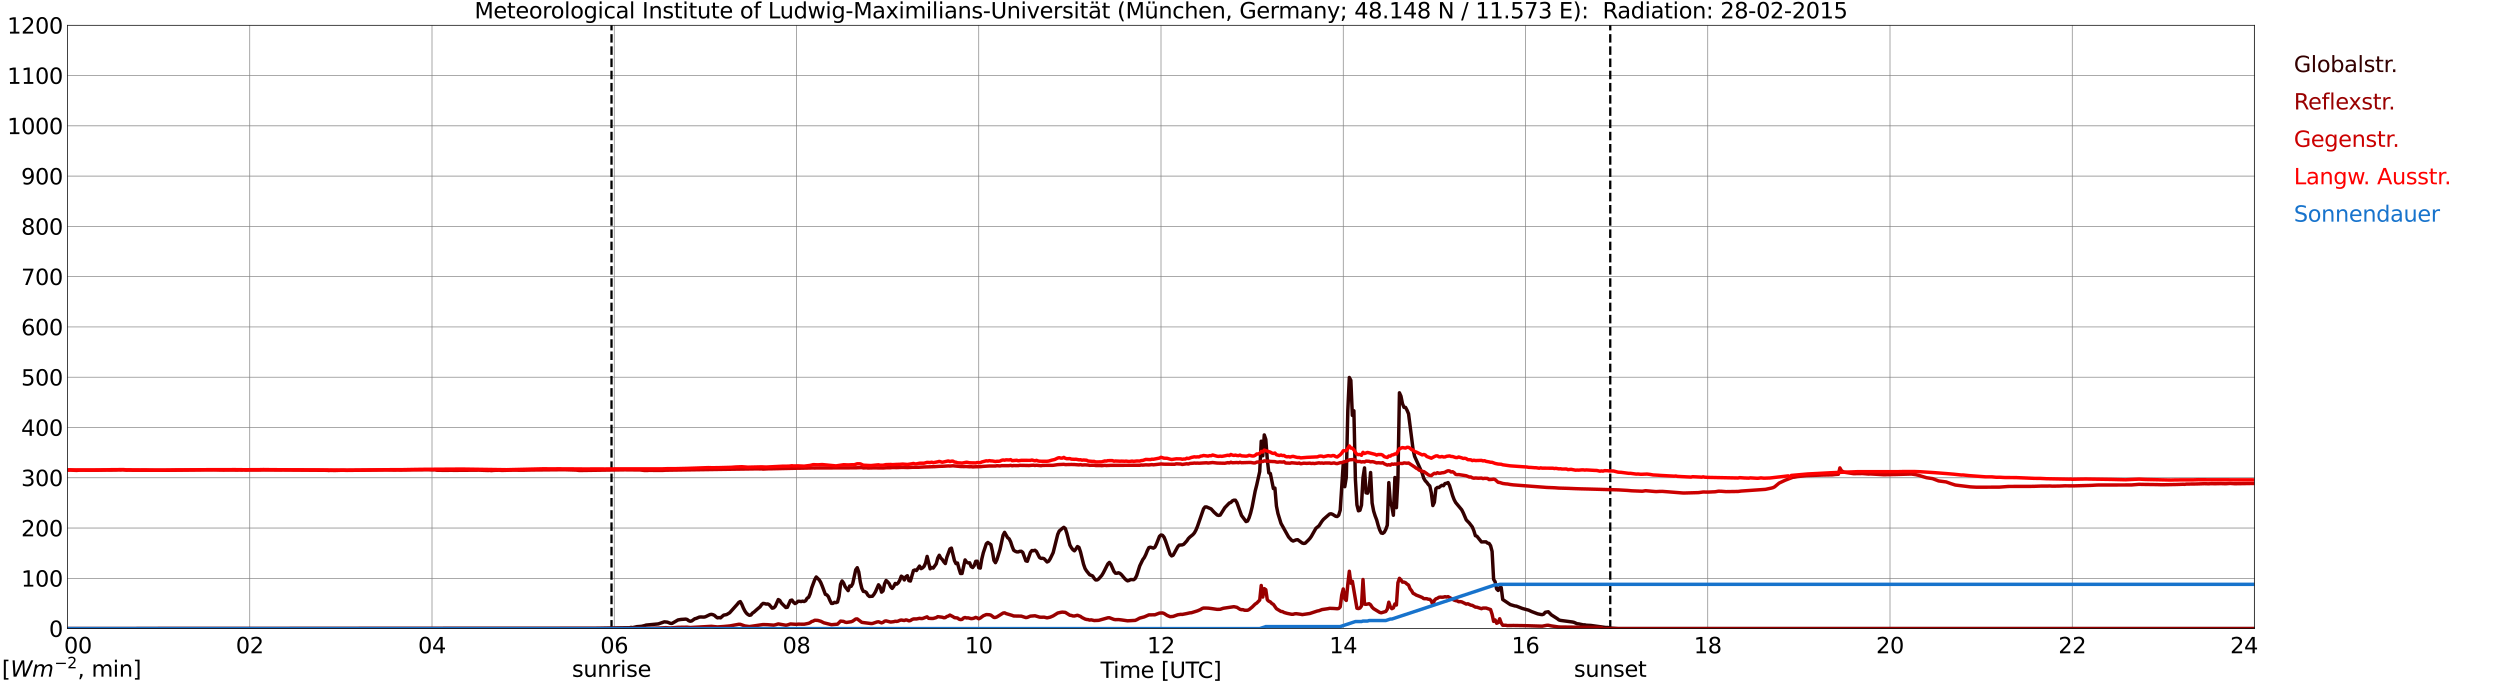 <?xml version="1.0" encoding="utf-8" standalone="no"?>
<!DOCTYPE svg PUBLIC "-//W3C//DTD SVG 1.1//EN"
  "http://www.w3.org/Graphics/SVG/1.1/DTD/svg11.dtd">
<svg xmlns:xlink="http://www.w3.org/1999/xlink" width="1085.4pt" height="296.64pt" viewBox="0 0 1085.4 296.64" xmlns="http://www.w3.org/2000/svg" version="1.1">
 <defs>
  <style type="text/css">*{stroke-linejoin: round; stroke-linecap: butt}</style>
 </defs>
 <g id="figure_1">
  <g id="patch_1">
   <path d="M 0 296.64 
L 1085.4 296.64 
L 1085.4 0 
L 0 0 
z
" style="fill: #ffffff"/>
  </g>
  <g id="axes_1">
   <g id="patch_2">
    <path d="M 29.306 272.909 
L 978.814 272.909 
L 978.814 10.976 
L 29.306 10.976 
z
" style="fill: #ffffff"/>
   </g>
   <g id="patch_3">
    <path d="M 978.814 272.909 
L 978.814 272.909 
L 978.814 10.976 
L 978.814 10.976 
z
" clip-path="url(#p26c8f9c7d9)" style="fill: #d3d3d3; opacity: 0.25; stroke: #d3d3d3; stroke-linejoin: miter"/>
   </g>
   <g id="matplotlib.axis_1">
    <g id="xtick_1">
     <g id="line2d_1">
      <path d="M 29.306 272.909 
L 29.306 10.976 
" clip-path="url(#p26c8f9c7d9)" style="fill: none; stroke: #808080; stroke-width: 0.3; stroke-linecap: square"/>
     </g>
     <g id="line2d_2"/>
     <g id="text_1">
      <!--    00 -->
      <g transform="translate(18.733 283.627) scale(0.095 -0.095)">
       <defs>
        <path id="DejaVuSans-20" transform="scale(0.016)"/>
        <path id="DejaVuSans-30" d="M 2034 4250 
Q 1547 4250 1301 3770 
Q 1056 3291 1056 2328 
Q 1056 1369 1301 889 
Q 1547 409 2034 409 
Q 2525 409 2770 889 
Q 3016 1369 3016 2328 
Q 3016 3291 2770 3770 
Q 2525 4250 2034 4250 
z
M 2034 4750 
Q 2819 4750 3233 4129 
Q 3647 3509 3647 2328 
Q 3647 1150 3233 529 
Q 2819 -91 2034 -91 
Q 1250 -91 836 529 
Q 422 1150 422 2328 
Q 422 3509 836 4129 
Q 1250 4750 2034 4750 
z
" transform="scale(0.016)"/>
       </defs>
       <use xlink:href="#DejaVuSans-20"/>
       <use xlink:href="#DejaVuSans-20" transform="translate(31.787 0)"/>
       <use xlink:href="#DejaVuSans-20" transform="translate(63.574 0)"/>
       <use xlink:href="#DejaVuSans-30" transform="translate(95.361 0)"/>
       <use xlink:href="#DejaVuSans-30" transform="translate(158.984 0)"/>
      </g>
     </g>
    </g>
    <g id="xtick_2">
     <g id="line2d_3">
      <path d="M 108.431 272.909 
L 108.431 10.976 
" clip-path="url(#p26c8f9c7d9)" style="fill: none; stroke: #808080; stroke-width: 0.3; stroke-linecap: square"/>
     </g>
     <g id="line2d_4"/>
     <g id="text_2">
      <!-- 02 -->
      <g transform="translate(102.387 283.627) scale(0.095 -0.095)">
       <defs>
        <path id="DejaVuSans-32" d="M 1228 531 
L 3431 531 
L 3431 0 
L 469 0 
L 469 531 
Q 828 903 1448 1529 
Q 2069 2156 2228 2338 
Q 2531 2678 2651 2914 
Q 2772 3150 2772 3378 
Q 2772 3750 2511 3984 
Q 2250 4219 1831 4219 
Q 1534 4219 1204 4116 
Q 875 4013 500 3803 
L 500 4441 
Q 881 4594 1212 4672 
Q 1544 4750 1819 4750 
Q 2544 4750 2975 4387 
Q 3406 4025 3406 3419 
Q 3406 3131 3298 2873 
Q 3191 2616 2906 2266 
Q 2828 2175 2409 1742 
Q 1991 1309 1228 531 
z
" transform="scale(0.016)"/>
       </defs>
       <use xlink:href="#DejaVuSans-30"/>
       <use xlink:href="#DejaVuSans-32" transform="translate(63.623 0)"/>
      </g>
     </g>
    </g>
    <g id="xtick_3">
     <g id="line2d_5">
      <path d="M 187.557 272.909 
L 187.557 10.976 
" clip-path="url(#p26c8f9c7d9)" style="fill: none; stroke: #808080; stroke-width: 0.3; stroke-linecap: square"/>
     </g>
     <g id="line2d_6"/>
     <g id="text_3">
      <!-- 04 -->
      <g transform="translate(181.513 283.627) scale(0.095 -0.095)">
       <defs>
        <path id="DejaVuSans-34" d="M 2419 4116 
L 825 1625 
L 2419 1625 
L 2419 4116 
z
M 2253 4666 
L 3047 4666 
L 3047 1625 
L 3713 1625 
L 3713 1100 
L 3047 1100 
L 3047 0 
L 2419 0 
L 2419 1100 
L 313 1100 
L 313 1709 
L 2253 4666 
z
" transform="scale(0.016)"/>
       </defs>
       <use xlink:href="#DejaVuSans-30"/>
       <use xlink:href="#DejaVuSans-34" transform="translate(63.623 0)"/>
      </g>
     </g>
    </g>
    <g id="xtick_4">
     <g id="line2d_7">
      <path d="M 266.683 272.909 
L 266.683 10.976 
" clip-path="url(#p26c8f9c7d9)" style="fill: none; stroke: #808080; stroke-width: 0.3; stroke-linecap: square"/>
     </g>
     <g id="line2d_8"/>
     <g id="text_4">
      <!-- 06 -->
      <g transform="translate(260.638 283.627) scale(0.095 -0.095)">
       <defs>
        <path id="DejaVuSans-36" d="M 2113 2584 
Q 1688 2584 1439 2293 
Q 1191 2003 1191 1497 
Q 1191 994 1439 701 
Q 1688 409 2113 409 
Q 2538 409 2786 701 
Q 3034 994 3034 1497 
Q 3034 2003 2786 2293 
Q 2538 2584 2113 2584 
z
M 3366 4563 
L 3366 3988 
Q 3128 4100 2886 4159 
Q 2644 4219 2406 4219 
Q 1781 4219 1451 3797 
Q 1122 3375 1075 2522 
Q 1259 2794 1537 2939 
Q 1816 3084 2150 3084 
Q 2853 3084 3261 2657 
Q 3669 2231 3669 1497 
Q 3669 778 3244 343 
Q 2819 -91 2113 -91 
Q 1303 -91 875 529 
Q 447 1150 447 2328 
Q 447 3434 972 4092 
Q 1497 4750 2381 4750 
Q 2619 4750 2861 4703 
Q 3103 4656 3366 4563 
z
" transform="scale(0.016)"/>
       </defs>
       <use xlink:href="#DejaVuSans-30"/>
       <use xlink:href="#DejaVuSans-36" transform="translate(63.623 0)"/>
      </g>
     </g>
    </g>
    <g id="xtick_5">
     <g id="line2d_9">
      <path d="M 345.808 272.909 
L 345.808 10.976 
" clip-path="url(#p26c8f9c7d9)" style="fill: none; stroke: #808080; stroke-width: 0.3; stroke-linecap: square"/>
     </g>
     <g id="line2d_10"/>
     <g id="text_5">
      <!-- 08 -->
      <g transform="translate(339.764 283.627) scale(0.095 -0.095)">
       <defs>
        <path id="DejaVuSans-38" d="M 2034 2216 
Q 1584 2216 1326 1975 
Q 1069 1734 1069 1313 
Q 1069 891 1326 650 
Q 1584 409 2034 409 
Q 2484 409 2743 651 
Q 3003 894 3003 1313 
Q 3003 1734 2745 1975 
Q 2488 2216 2034 2216 
z
M 1403 2484 
Q 997 2584 770 2862 
Q 544 3141 544 3541 
Q 544 4100 942 4425 
Q 1341 4750 2034 4750 
Q 2731 4750 3128 4425 
Q 3525 4100 3525 3541 
Q 3525 3141 3298 2862 
Q 3072 2584 2669 2484 
Q 3125 2378 3379 2068 
Q 3634 1759 3634 1313 
Q 3634 634 3220 271 
Q 2806 -91 2034 -91 
Q 1263 -91 848 271 
Q 434 634 434 1313 
Q 434 1759 690 2068 
Q 947 2378 1403 2484 
z
M 1172 3481 
Q 1172 3119 1398 2916 
Q 1625 2713 2034 2713 
Q 2441 2713 2670 2916 
Q 2900 3119 2900 3481 
Q 2900 3844 2670 4047 
Q 2441 4250 2034 4250 
Q 1625 4250 1398 4047 
Q 1172 3844 1172 3481 
z
" transform="scale(0.016)"/>
       </defs>
       <use xlink:href="#DejaVuSans-30"/>
       <use xlink:href="#DejaVuSans-38" transform="translate(63.623 0)"/>
      </g>
     </g>
    </g>
    <g id="xtick_6">
     <g id="line2d_11">
      <path d="M 424.934 272.909 
L 424.934 10.976 
" clip-path="url(#p26c8f9c7d9)" style="fill: none; stroke: #808080; stroke-width: 0.3; stroke-linecap: square"/>
     </g>
     <g id="line2d_12"/>
     <g id="text_6">
      <!-- 10 -->
      <g transform="translate(418.89 283.627) scale(0.095 -0.095)">
       <defs>
        <path id="DejaVuSans-31" d="M 794 531 
L 1825 531 
L 1825 4091 
L 703 3866 
L 703 4441 
L 1819 4666 
L 2450 4666 
L 2450 531 
L 3481 531 
L 3481 0 
L 794 0 
L 794 531 
z
" transform="scale(0.016)"/>
       </defs>
       <use xlink:href="#DejaVuSans-31"/>
       <use xlink:href="#DejaVuSans-30" transform="translate(63.623 0)"/>
      </g>
     </g>
    </g>
    <g id="xtick_7">
     <g id="line2d_13">
      <path d="M 504.06 272.909 
L 504.06 10.976 
" clip-path="url(#p26c8f9c7d9)" style="fill: none; stroke: #808080; stroke-width: 0.3; stroke-linecap: square"/>
     </g>
     <g id="line2d_14"/>
     <g id="text_7">
      <!-- 12 -->
      <g transform="translate(498.015 283.627) scale(0.095 -0.095)">
       <use xlink:href="#DejaVuSans-31"/>
       <use xlink:href="#DejaVuSans-32" transform="translate(63.623 0)"/>
      </g>
     </g>
    </g>
    <g id="xtick_8">
     <g id="line2d_15">
      <path d="M 583.185 272.909 
L 583.185 10.976 
" clip-path="url(#p26c8f9c7d9)" style="fill: none; stroke: #808080; stroke-width: 0.3; stroke-linecap: square"/>
     </g>
     <g id="line2d_16"/>
     <g id="text_8">
      <!-- 14 -->
      <g transform="translate(577.141 283.627) scale(0.095 -0.095)">
       <use xlink:href="#DejaVuSans-31"/>
       <use xlink:href="#DejaVuSans-34" transform="translate(63.623 0)"/>
      </g>
     </g>
    </g>
    <g id="xtick_9">
     <g id="line2d_17">
      <path d="M 662.311 272.909 
L 662.311 10.976 
" clip-path="url(#p26c8f9c7d9)" style="fill: none; stroke: #808080; stroke-width: 0.3; stroke-linecap: square"/>
     </g>
     <g id="line2d_18"/>
     <g id="text_9">
      <!-- 16 -->
      <g transform="translate(656.267 283.627) scale(0.095 -0.095)">
       <use xlink:href="#DejaVuSans-31"/>
       <use xlink:href="#DejaVuSans-36" transform="translate(63.623 0)"/>
      </g>
     </g>
    </g>
    <g id="xtick_10">
     <g id="line2d_19">
      <path d="M 741.437 272.909 
L 741.437 10.976 
" clip-path="url(#p26c8f9c7d9)" style="fill: none; stroke: #808080; stroke-width: 0.3; stroke-linecap: square"/>
     </g>
     <g id="line2d_20"/>
     <g id="text_10">
      <!-- 18 -->
      <g transform="translate(735.392 283.627) scale(0.095 -0.095)">
       <use xlink:href="#DejaVuSans-31"/>
       <use xlink:href="#DejaVuSans-38" transform="translate(63.623 0)"/>
      </g>
     </g>
    </g>
    <g id="xtick_11">
     <g id="line2d_21">
      <path d="M 820.562 272.909 
L 820.562 10.976 
" clip-path="url(#p26c8f9c7d9)" style="fill: none; stroke: #808080; stroke-width: 0.3; stroke-linecap: square"/>
     </g>
     <g id="line2d_22"/>
     <g id="text_11">
      <!-- 20 -->
      <g transform="translate(814.518 283.627) scale(0.095 -0.095)">
       <use xlink:href="#DejaVuSans-32"/>
       <use xlink:href="#DejaVuSans-30" transform="translate(63.623 0)"/>
      </g>
     </g>
    </g>
    <g id="xtick_12">
     <g id="line2d_23">
      <path d="M 899.688 272.909 
L 899.688 10.976 
" clip-path="url(#p26c8f9c7d9)" style="fill: none; stroke: #808080; stroke-width: 0.3; stroke-linecap: square"/>
     </g>
     <g id="line2d_24"/>
     <g id="text_12">
      <!-- 22 -->
      <g transform="translate(893.644 283.627) scale(0.095 -0.095)">
       <use xlink:href="#DejaVuSans-32"/>
       <use xlink:href="#DejaVuSans-32" transform="translate(63.623 0)"/>
      </g>
     </g>
    </g>
    <g id="xtick_13">
     <g id="line2d_25">
      <path d="M 978.814 272.909 
L 978.814 10.976 
" clip-path="url(#p26c8f9c7d9)" style="fill: none; stroke: #808080; stroke-width: 0.3; stroke-linecap: square"/>
     </g>
     <g id="line2d_26"/>
     <g id="text_13">
      <!-- 24    -->
      <g transform="translate(968.241 283.627) scale(0.095 -0.095)">
       <use xlink:href="#DejaVuSans-32"/>
       <use xlink:href="#DejaVuSans-34" transform="translate(63.623 0)"/>
       <use xlink:href="#DejaVuSans-20" transform="translate(127.246 0)"/>
       <use xlink:href="#DejaVuSans-20" transform="translate(159.033 0)"/>
       <use xlink:href="#DejaVuSans-20" transform="translate(190.82 0)"/>
      </g>
     </g>
    </g>
    <g id="text_14">
     <!-- Time [UTC] -->
     <g transform="translate(477.806 294.322) scale(0.095 -0.095)">
      <defs>
       <path id="DejaVuSans-54" d="M -19 4666 
L 3928 4666 
L 3928 4134 
L 2272 4134 
L 2272 0 
L 1638 0 
L 1638 4134 
L -19 4134 
L -19 4666 
z
" transform="scale(0.016)"/>
       <path id="DejaVuSans-69" d="M 603 3500 
L 1178 3500 
L 1178 0 
L 603 0 
L 603 3500 
z
M 603 4863 
L 1178 4863 
L 1178 4134 
L 603 4134 
L 603 4863 
z
" transform="scale(0.016)"/>
       <path id="DejaVuSans-6d" d="M 3328 2828 
Q 3544 3216 3844 3400 
Q 4144 3584 4550 3584 
Q 5097 3584 5394 3201 
Q 5691 2819 5691 2113 
L 5691 0 
L 5113 0 
L 5113 2094 
Q 5113 2597 4934 2840 
Q 4756 3084 4391 3084 
Q 3944 3084 3684 2787 
Q 3425 2491 3425 1978 
L 3425 0 
L 2847 0 
L 2847 2094 
Q 2847 2600 2669 2842 
Q 2491 3084 2119 3084 
Q 1678 3084 1418 2786 
Q 1159 2488 1159 1978 
L 1159 0 
L 581 0 
L 581 3500 
L 1159 3500 
L 1159 2956 
Q 1356 3278 1631 3431 
Q 1906 3584 2284 3584 
Q 2666 3584 2933 3390 
Q 3200 3197 3328 2828 
z
" transform="scale(0.016)"/>
       <path id="DejaVuSans-65" d="M 3597 1894 
L 3597 1613 
L 953 1613 
Q 991 1019 1311 708 
Q 1631 397 2203 397 
Q 2534 397 2845 478 
Q 3156 559 3463 722 
L 3463 178 
Q 3153 47 2828 -22 
Q 2503 -91 2169 -91 
Q 1331 -91 842 396 
Q 353 884 353 1716 
Q 353 2575 817 3079 
Q 1281 3584 2069 3584 
Q 2775 3584 3186 3129 
Q 3597 2675 3597 1894 
z
M 3022 2063 
Q 3016 2534 2758 2815 
Q 2500 3097 2075 3097 
Q 1594 3097 1305 2825 
Q 1016 2553 972 2059 
L 3022 2063 
z
" transform="scale(0.016)"/>
       <path id="DejaVuSans-5b" d="M 550 4863 
L 1875 4863 
L 1875 4416 
L 1125 4416 
L 1125 -397 
L 1875 -397 
L 1875 -844 
L 550 -844 
L 550 4863 
z
" transform="scale(0.016)"/>
       <path id="DejaVuSans-55" d="M 556 4666 
L 1191 4666 
L 1191 1831 
Q 1191 1081 1462 751 
Q 1734 422 2344 422 
Q 2950 422 3222 751 
Q 3494 1081 3494 1831 
L 3494 4666 
L 4128 4666 
L 4128 1753 
Q 4128 841 3676 375 
Q 3225 -91 2344 -91 
Q 1459 -91 1007 375 
Q 556 841 556 1753 
L 556 4666 
z
" transform="scale(0.016)"/>
       <path id="DejaVuSans-43" d="M 4122 4306 
L 4122 3641 
Q 3803 3938 3442 4084 
Q 3081 4231 2675 4231 
Q 1875 4231 1450 3742 
Q 1025 3253 1025 2328 
Q 1025 1406 1450 917 
Q 1875 428 2675 428 
Q 3081 428 3442 575 
Q 3803 722 4122 1019 
L 4122 359 
Q 3791 134 3420 21 
Q 3050 -91 2638 -91 
Q 1578 -91 968 557 
Q 359 1206 359 2328 
Q 359 3453 968 4101 
Q 1578 4750 2638 4750 
Q 3056 4750 3426 4639 
Q 3797 4528 4122 4306 
z
" transform="scale(0.016)"/>
       <path id="DejaVuSans-5d" d="M 1947 4863 
L 1947 -844 
L 622 -844 
L 622 -397 
L 1369 -397 
L 1369 4416 
L 622 4416 
L 622 4863 
L 1947 4863 
z
" transform="scale(0.016)"/>
      </defs>
      <use xlink:href="#DejaVuSans-54"/>
      <use xlink:href="#DejaVuSans-69" transform="translate(57.959 0)"/>
      <use xlink:href="#DejaVuSans-6d" transform="translate(85.742 0)"/>
      <use xlink:href="#DejaVuSans-65" transform="translate(183.154 0)"/>
      <use xlink:href="#DejaVuSans-20" transform="translate(244.678 0)"/>
      <use xlink:href="#DejaVuSans-5b" transform="translate(276.465 0)"/>
      <use xlink:href="#DejaVuSans-55" transform="translate(315.479 0)"/>
      <use xlink:href="#DejaVuSans-54" transform="translate(388.672 0)"/>
      <use xlink:href="#DejaVuSans-43" transform="translate(443.881 0)"/>
      <use xlink:href="#DejaVuSans-5d" transform="translate(513.705 0)"/>
     </g>
    </g>
   </g>
   <g id="matplotlib.axis_2">
    <g id="ytick_1">
     <g id="line2d_27">
      <path d="M 29.306 272.909 
L 978.814 272.909 
" clip-path="url(#p26c8f9c7d9)" style="fill: none; stroke: #808080; stroke-width: 0.3; stroke-linecap: square"/>
     </g>
     <g id="line2d_28"/>
     <g id="text_15">
      <!-- 0 -->
      <g transform="translate(21.261 276.518) scale(0.095 -0.095)">
       <use xlink:href="#DejaVuSans-30"/>
      </g>
     </g>
    </g>
    <g id="ytick_2">
     <g id="line2d_29">
      <path d="M 29.306 251.081 
L 978.814 251.081 
" clip-path="url(#p26c8f9c7d9)" style="fill: none; stroke: #808080; stroke-width: 0.3; stroke-linecap: square"/>
     </g>
     <g id="line2d_30"/>
     <g id="text_16">
      <!-- 100 -->
      <g transform="translate(9.173 254.69) scale(0.095 -0.095)">
       <use xlink:href="#DejaVuSans-31"/>
       <use xlink:href="#DejaVuSans-30" transform="translate(63.623 0)"/>
       <use xlink:href="#DejaVuSans-30" transform="translate(127.246 0)"/>
      </g>
     </g>
    </g>
    <g id="ytick_3">
     <g id="line2d_31">
      <path d="M 29.306 229.253 
L 978.814 229.253 
" clip-path="url(#p26c8f9c7d9)" style="fill: none; stroke: #808080; stroke-width: 0.3; stroke-linecap: square"/>
     </g>
     <g id="line2d_32"/>
     <g id="text_17">
      <!-- 200 -->
      <g transform="translate(9.173 232.863) scale(0.095 -0.095)">
       <use xlink:href="#DejaVuSans-32"/>
       <use xlink:href="#DejaVuSans-30" transform="translate(63.623 0)"/>
       <use xlink:href="#DejaVuSans-30" transform="translate(127.246 0)"/>
      </g>
     </g>
    </g>
    <g id="ytick_4">
     <g id="line2d_33">
      <path d="M 29.306 207.426 
L 978.814 207.426 
" clip-path="url(#p26c8f9c7d9)" style="fill: none; stroke: #808080; stroke-width: 0.3; stroke-linecap: square"/>
     </g>
     <g id="line2d_34"/>
     <g id="text_18">
      <!-- 300 -->
      <g transform="translate(9.173 211.035) scale(0.095 -0.095)">
       <defs>
        <path id="DejaVuSans-33" d="M 2597 2516 
Q 3050 2419 3304 2112 
Q 3559 1806 3559 1356 
Q 3559 666 3084 287 
Q 2609 -91 1734 -91 
Q 1441 -91 1130 -33 
Q 819 25 488 141 
L 488 750 
Q 750 597 1062 519 
Q 1375 441 1716 441 
Q 2309 441 2620 675 
Q 2931 909 2931 1356 
Q 2931 1769 2642 2001 
Q 2353 2234 1838 2234 
L 1294 2234 
L 1294 2753 
L 1863 2753 
Q 2328 2753 2575 2939 
Q 2822 3125 2822 3475 
Q 2822 3834 2567 4026 
Q 2313 4219 1838 4219 
Q 1578 4219 1281 4162 
Q 984 4106 628 3988 
L 628 4550 
Q 988 4650 1302 4700 
Q 1616 4750 1894 4750 
Q 2613 4750 3031 4423 
Q 3450 4097 3450 3541 
Q 3450 3153 3228 2886 
Q 3006 2619 2597 2516 
z
" transform="scale(0.016)"/>
       </defs>
       <use xlink:href="#DejaVuSans-33"/>
       <use xlink:href="#DejaVuSans-30" transform="translate(63.623 0)"/>
       <use xlink:href="#DejaVuSans-30" transform="translate(127.246 0)"/>
      </g>
     </g>
    </g>
    <g id="ytick_5">
     <g id="line2d_35">
      <path d="M 29.306 185.598 
L 978.814 185.598 
" clip-path="url(#p26c8f9c7d9)" style="fill: none; stroke: #808080; stroke-width: 0.3; stroke-linecap: square"/>
     </g>
     <g id="line2d_36"/>
     <g id="text_19">
      <!-- 400 -->
      <g transform="translate(9.173 189.207) scale(0.095 -0.095)">
       <use xlink:href="#DejaVuSans-34"/>
       <use xlink:href="#DejaVuSans-30" transform="translate(63.623 0)"/>
       <use xlink:href="#DejaVuSans-30" transform="translate(127.246 0)"/>
      </g>
     </g>
    </g>
    <g id="ytick_6">
     <g id="line2d_37">
      <path d="M 29.306 163.77 
L 978.814 163.77 
" clip-path="url(#p26c8f9c7d9)" style="fill: none; stroke: #808080; stroke-width: 0.3; stroke-linecap: square"/>
     </g>
     <g id="line2d_38"/>
     <g id="text_20">
      <!-- 500 -->
      <g transform="translate(9.173 167.379) scale(0.095 -0.095)">
       <defs>
        <path id="DejaVuSans-35" d="M 691 4666 
L 3169 4666 
L 3169 4134 
L 1269 4134 
L 1269 2991 
Q 1406 3038 1543 3061 
Q 1681 3084 1819 3084 
Q 2600 3084 3056 2656 
Q 3513 2228 3513 1497 
Q 3513 744 3044 326 
Q 2575 -91 1722 -91 
Q 1428 -91 1123 -41 
Q 819 9 494 109 
L 494 744 
Q 775 591 1075 516 
Q 1375 441 1709 441 
Q 2250 441 2565 725 
Q 2881 1009 2881 1497 
Q 2881 1984 2565 2268 
Q 2250 2553 1709 2553 
Q 1456 2553 1204 2497 
Q 953 2441 691 2322 
L 691 4666 
z
" transform="scale(0.016)"/>
       </defs>
       <use xlink:href="#DejaVuSans-35"/>
       <use xlink:href="#DejaVuSans-30" transform="translate(63.623 0)"/>
       <use xlink:href="#DejaVuSans-30" transform="translate(127.246 0)"/>
      </g>
     </g>
    </g>
    <g id="ytick_7">
     <g id="line2d_39">
      <path d="M 29.306 141.942 
L 978.814 141.942 
" clip-path="url(#p26c8f9c7d9)" style="fill: none; stroke: #808080; stroke-width: 0.3; stroke-linecap: square"/>
     </g>
     <g id="line2d_40"/>
     <g id="text_21">
      <!-- 600 -->
      <g transform="translate(9.173 145.551) scale(0.095 -0.095)">
       <use xlink:href="#DejaVuSans-36"/>
       <use xlink:href="#DejaVuSans-30" transform="translate(63.623 0)"/>
       <use xlink:href="#DejaVuSans-30" transform="translate(127.246 0)"/>
      </g>
     </g>
    </g>
    <g id="ytick_8">
     <g id="line2d_41">
      <path d="M 29.306 120.114 
L 978.814 120.114 
" clip-path="url(#p26c8f9c7d9)" style="fill: none; stroke: #808080; stroke-width: 0.3; stroke-linecap: square"/>
     </g>
     <g id="line2d_42"/>
     <g id="text_22">
      <!-- 700 -->
      <g transform="translate(9.173 123.724) scale(0.095 -0.095)">
       <defs>
        <path id="DejaVuSans-37" d="M 525 4666 
L 3525 4666 
L 3525 4397 
L 1831 0 
L 1172 0 
L 2766 4134 
L 525 4134 
L 525 4666 
z
" transform="scale(0.016)"/>
       </defs>
       <use xlink:href="#DejaVuSans-37"/>
       <use xlink:href="#DejaVuSans-30" transform="translate(63.623 0)"/>
       <use xlink:href="#DejaVuSans-30" transform="translate(127.246 0)"/>
      </g>
     </g>
    </g>
    <g id="ytick_9">
     <g id="line2d_43">
      <path d="M 29.306 98.287 
L 978.814 98.287 
" clip-path="url(#p26c8f9c7d9)" style="fill: none; stroke: #808080; stroke-width: 0.3; stroke-linecap: square"/>
     </g>
     <g id="line2d_44"/>
     <g id="text_23">
      <!-- 800 -->
      <g transform="translate(9.173 101.896) scale(0.095 -0.095)">
       <use xlink:href="#DejaVuSans-38"/>
       <use xlink:href="#DejaVuSans-30" transform="translate(63.623 0)"/>
       <use xlink:href="#DejaVuSans-30" transform="translate(127.246 0)"/>
      </g>
     </g>
    </g>
    <g id="ytick_10">
     <g id="line2d_45">
      <path d="M 29.306 76.459 
L 978.814 76.459 
" clip-path="url(#p26c8f9c7d9)" style="fill: none; stroke: #808080; stroke-width: 0.3; stroke-linecap: square"/>
     </g>
     <g id="line2d_46"/>
     <g id="text_24">
      <!-- 900 -->
      <g transform="translate(9.173 80.068) scale(0.095 -0.095)">
       <defs>
        <path id="DejaVuSans-39" d="M 703 97 
L 703 672 
Q 941 559 1184 500 
Q 1428 441 1663 441 
Q 2288 441 2617 861 
Q 2947 1281 2994 2138 
Q 2813 1869 2534 1725 
Q 2256 1581 1919 1581 
Q 1219 1581 811 2004 
Q 403 2428 403 3163 
Q 403 3881 828 4315 
Q 1253 4750 1959 4750 
Q 2769 4750 3195 4129 
Q 3622 3509 3622 2328 
Q 3622 1225 3098 567 
Q 2575 -91 1691 -91 
Q 1453 -91 1209 -44 
Q 966 3 703 97 
z
M 1959 2075 
Q 2384 2075 2632 2365 
Q 2881 2656 2881 3163 
Q 2881 3666 2632 3958 
Q 2384 4250 1959 4250 
Q 1534 4250 1286 3958 
Q 1038 3666 1038 3163 
Q 1038 2656 1286 2365 
Q 1534 2075 1959 2075 
z
" transform="scale(0.016)"/>
       </defs>
       <use xlink:href="#DejaVuSans-39"/>
       <use xlink:href="#DejaVuSans-30" transform="translate(63.623 0)"/>
       <use xlink:href="#DejaVuSans-30" transform="translate(127.246 0)"/>
      </g>
     </g>
    </g>
    <g id="ytick_11">
     <g id="line2d_47">
      <path d="M 29.306 54.631 
L 978.814 54.631 
" clip-path="url(#p26c8f9c7d9)" style="fill: none; stroke: #808080; stroke-width: 0.3; stroke-linecap: square"/>
     </g>
     <g id="line2d_48"/>
     <g id="text_25">
      <!-- 1000 -->
      <g transform="translate(3.128 58.24) scale(0.095 -0.095)">
       <use xlink:href="#DejaVuSans-31"/>
       <use xlink:href="#DejaVuSans-30" transform="translate(63.623 0)"/>
       <use xlink:href="#DejaVuSans-30" transform="translate(127.246 0)"/>
       <use xlink:href="#DejaVuSans-30" transform="translate(190.869 0)"/>
      </g>
     </g>
    </g>
    <g id="ytick_12">
     <g id="line2d_49">
      <path d="M 29.306 32.803 
L 978.814 32.803 
" clip-path="url(#p26c8f9c7d9)" style="fill: none; stroke: #808080; stroke-width: 0.3; stroke-linecap: square"/>
     </g>
     <g id="line2d_50"/>
     <g id="text_26">
      <!-- 1100 -->
      <g transform="translate(3.128 36.413) scale(0.095 -0.095)">
       <use xlink:href="#DejaVuSans-31"/>
       <use xlink:href="#DejaVuSans-31" transform="translate(63.623 0)"/>
       <use xlink:href="#DejaVuSans-30" transform="translate(127.246 0)"/>
       <use xlink:href="#DejaVuSans-30" transform="translate(190.869 0)"/>
      </g>
     </g>
    </g>
    <g id="ytick_13">
     <g id="line2d_51">
      <path d="M 29.306 10.976 
L 978.814 10.976 
" clip-path="url(#p26c8f9c7d9)" style="fill: none; stroke: #808080; stroke-width: 0.3; stroke-linecap: square"/>
     </g>
     <g id="line2d_52"/>
     <g id="text_27">
      <!-- 1200 -->
      <g transform="translate(3.128 14.585) scale(0.095 -0.095)">
       <use xlink:href="#DejaVuSans-31"/>
       <use xlink:href="#DejaVuSans-32" transform="translate(63.623 0)"/>
       <use xlink:href="#DejaVuSans-30" transform="translate(127.246 0)"/>
       <use xlink:href="#DejaVuSans-30" transform="translate(190.869 0)"/>
      </g>
     </g>
    </g>
   </g>
   <g id="line2d_53">
    <path d="M 265.496 272.909 
L 265.496 10.976 
" clip-path="url(#p26c8f9c7d9)" style="fill: none; stroke-dasharray: 3.7,1.6; stroke-dashoffset: 0; stroke: #000000"/>
   </g>
   <g id="line2d_54">
    <path d="M 699.105 272.909 
L 699.105 10.976 
" clip-path="url(#p26c8f9c7d9)" style="fill: none; stroke-dasharray: 3.7,1.6; stroke-dashoffset: 0; stroke: #000000"/>
   </g>
   <g id="line2d_55">
    <path d="M 29.306 272.909 
L 259.43 272.808 
L 269.98 272.588 
L 271.298 272.566 
L 272.617 272.546 
L 273.277 272.566 
L 273.936 272.385 
L 274.595 272.507 
L 276.573 272.064 
L 278.552 271.924 
L 279.87 271.601 
L 280.53 271.381 
L 285.805 270.879 
L 288.442 269.975 
L 289.761 270.115 
L 291.08 270.637 
L 291.739 270.678 
L 294.377 269.15 
L 295.696 268.93 
L 297.014 268.849 
L 297.674 268.788 
L 298.333 268.949 
L 298.992 269.471 
L 299.652 269.713 
L 300.311 269.593 
L 301.63 268.648 
L 302.289 268.486 
L 303.608 267.923 
L 304.267 267.864 
L 305.586 267.923 
L 306.246 267.784 
L 308.224 266.839 
L 308.883 266.718 
L 309.543 266.878 
L 310.202 267.181 
L 310.861 267.803 
L 311.521 268.246 
L 312.18 268.124 
L 312.839 268.246 
L 314.158 267.081 
L 315.477 266.819 
L 316.796 266.035 
L 320.093 262.357 
L 320.752 261.532 
L 321.411 261.192 
L 322.071 262.357 
L 322.73 263.964 
L 323.39 265.252 
L 324.049 266.195 
L 324.708 266.777 
L 325.368 267.14 
L 326.027 267 
L 326.686 266.175 
L 327.346 265.754 
L 328.665 264.568 
L 329.983 263.462 
L 330.643 262.517 
L 331.302 261.975 
L 331.961 262.056 
L 332.621 262.276 
L 333.28 262.196 
L 333.94 262.497 
L 335.258 264.045 
L 335.918 263.905 
L 336.577 263.261 
L 337.896 260.305 
L 338.555 260.687 
L 339.215 261.794 
L 341.193 263.763 
L 341.852 263.643 
L 343.171 260.709 
L 343.83 260.528 
L 344.49 261.451 
L 345.149 262.034 
L 345.808 261.713 
L 346.468 261.05 
L 347.127 261.05 
L 347.787 261.192 
L 348.446 260.989 
L 349.105 261.15 
L 349.765 260.829 
L 350.424 259.723 
L 351.083 259.321 
L 351.743 257.773 
L 352.402 255.241 
L 353.721 251.683 
L 354.38 250.498 
L 355.699 251.784 
L 356.359 252.93 
L 357.018 254.539 
L 358.337 258.035 
L 358.996 258.275 
L 359.655 259.061 
L 360.315 260.687 
L 360.974 261.975 
L 361.634 261.975 
L 362.293 261.513 
L 362.952 261.652 
L 363.612 261.392 
L 364.271 258.939 
L 364.93 253.713 
L 365.59 252.227 
L 366.249 253.111 
L 366.909 254.698 
L 368.227 256.427 
L 368.887 254.438 
L 369.546 254.558 
L 370.206 253.412 
L 371.524 247.383 
L 372.184 246.478 
L 372.843 248.348 
L 373.502 252.648 
L 374.162 255.403 
L 374.821 256.75 
L 375.481 256.828 
L 376.14 257.252 
L 376.799 258.398 
L 377.459 258.959 
L 378.777 258.858 
L 379.437 258.035 
L 380.096 256.929 
L 381.415 253.895 
L 382.074 254.739 
L 382.734 257.09 
L 383.393 256.527 
L 384.053 253.452 
L 384.712 252.026 
L 385.371 252.629 
L 386.031 253.393 
L 386.69 254.798 
L 387.349 255.462 
L 388.009 254.619 
L 388.668 253.312 
L 389.328 253.613 
L 389.987 253.03 
L 390.646 251.884 
L 391.306 250.156 
L 391.965 250.579 
L 392.624 251.784 
L 393.284 250.378 
L 393.943 249.955 
L 394.603 252.085 
L 395.262 252.266 
L 396.581 247.704 
L 397.24 247.442 
L 397.899 247.704 
L 399.218 245.775 
L 399.878 246.879 
L 400.537 246.539 
L 401.196 245.895 
L 401.856 244.389 
L 402.515 241.573 
L 403.834 246.96 
L 404.493 246.377 
L 405.153 246.639 
L 406.471 244.79 
L 407.131 242.298 
L 407.79 241.071 
L 408.45 242.278 
L 409.109 242.92 
L 409.768 243.926 
L 410.428 244.67 
L 411.087 241.955 
L 412.406 238.338 
L 413.065 237.976 
L 414.384 243.382 
L 415.043 244.69 
L 415.703 244.448 
L 416.362 246.94 
L 417.022 248.99 
L 417.681 248.97 
L 419 243.101 
L 419.659 244.046 
L 420.318 244.408 
L 420.978 244.347 
L 421.637 245.976 
L 422.297 246.397 
L 422.956 245.554 
L 423.615 243.705 
L 424.275 243.664 
L 424.934 246.478 
L 425.593 246.639 
L 426.253 242.719 
L 426.912 239.986 
L 428.231 236.066 
L 428.89 235.524 
L 430.209 236.47 
L 430.869 239.384 
L 431.528 243.302 
L 432.187 244.288 
L 432.847 242.92 
L 434.165 238.578 
L 435.484 232.388 
L 436.144 231.122 
L 437.462 233.414 
L 438.122 233.935 
L 438.781 235.243 
L 439.44 237.253 
L 440.1 238.901 
L 440.759 239.322 
L 441.419 239.604 
L 442.078 239.624 
L 442.737 239.364 
L 443.397 239.342 
L 444.056 239.846 
L 445.375 243.483 
L 446.034 243.684 
L 447.353 239.846 
L 448.012 239.021 
L 448.672 239.102 
L 449.331 238.901 
L 449.991 239.423 
L 451.309 242.016 
L 451.969 242.437 
L 452.628 242.378 
L 453.287 242.559 
L 454.606 243.985 
L 455.266 243.664 
L 455.925 242.66 
L 457.244 239.925 
L 459.222 232.006 
L 459.881 230.559 
L 461.2 229.415 
L 461.859 228.952 
L 462.519 229.474 
L 463.178 231.484 
L 464.497 236.629 
L 465.156 237.794 
L 465.816 238.659 
L 466.475 239.141 
L 467.134 238.318 
L 467.794 237.292 
L 468.453 237.674 
L 469.113 239.624 
L 470.431 244.971 
L 471.091 246.84 
L 471.75 247.885 
L 473.069 249.514 
L 474.388 250.055 
L 475.047 251.12 
L 475.706 251.784 
L 476.366 251.784 
L 477.025 251.321 
L 478.344 249.815 
L 479.003 248.73 
L 480.981 244.83 
L 481.641 244.188 
L 482.3 244.991 
L 483.619 248.045 
L 484.278 248.85 
L 484.938 248.89 
L 485.597 248.669 
L 486.256 248.951 
L 486.916 249.533 
L 488.235 251.12 
L 488.894 251.764 
L 489.553 252.186 
L 490.213 252.004 
L 490.872 251.603 
L 492.191 251.683 
L 492.85 251.181 
L 493.51 249.874 
L 494.828 245.694 
L 496.147 242.981 
L 496.807 242.077 
L 497.466 240.75 
L 498.125 239.082 
L 498.785 237.775 
L 499.444 237.554 
L 500.763 237.976 
L 501.422 237.554 
L 502.082 236.208 
L 503.4 232.85 
L 504.06 232.268 
L 504.719 232.41 
L 505.379 233.213 
L 506.038 234.78 
L 508.016 240.63 
L 508.675 241.352 
L 509.335 241.051 
L 511.313 237.393 
L 511.972 236.67 
L 513.291 236.57 
L 513.95 236.288 
L 515.269 234.841 
L 515.929 233.835 
L 516.588 233.171 
L 517.907 232.106 
L 518.566 231.344 
L 519.226 230.137 
L 519.885 228.57 
L 522.522 220.933 
L 523.182 220.107 
L 523.841 220.088 
L 525.819 220.952 
L 527.138 222.419 
L 528.457 223.604 
L 529.116 223.785 
L 529.776 223.604 
L 531.754 220.43 
L 533.732 218.379 
L 534.391 218.158 
L 535.051 217.455 
L 535.71 217.154 
L 536.369 217.174 
L 537.029 218.239 
L 539.007 223.785 
L 540.985 226.44 
L 541.644 226.197 
L 542.304 224.831 
L 542.963 222.762 
L 543.623 220.107 
L 544.941 213.234 
L 545.601 210.621 
L 546.919 204.732 
L 547.579 191.546 
L 548.238 197.898 
L 548.898 188.833 
L 549.557 190.784 
L 550.216 199.546 
L 550.876 205.295 
L 551.535 205.577 
L 552.854 212.108 
L 553.513 211.907 
L 554.173 219.686 
L 554.832 222.943 
L 556.151 227.223 
L 559.448 233.132 
L 560.766 234.579 
L 561.426 234.9 
L 562.745 234.378 
L 563.404 234.317 
L 565.382 235.765 
L 566.042 235.946 
L 566.701 235.806 
L 568.02 234.518 
L 568.679 233.796 
L 569.338 232.87 
L 571.317 229.373 
L 572.635 228.308 
L 573.954 226.278 
L 574.613 225.475 
L 575.932 224.309 
L 577.251 223.163 
L 577.91 223.063 
L 578.57 223.303 
L 579.889 224.148 
L 580.548 224.248 
L 581.207 223.705 
L 581.867 221.496 
L 583.185 201.216 
L 583.845 211.304 
L 584.504 207.264 
L 585.164 178.281 
L 585.823 163.89 
L 586.482 165.117 
L 587.142 180.353 
L 587.801 178.342 
L 588.46 208.17 
L 589.12 219.162 
L 589.779 221.775 
L 590.439 221.535 
L 591.098 219.324 
L 591.757 207.445 
L 592.417 203.145 
L 593.076 213.937 
L 593.736 214.118 
L 594.395 212.47 
L 595.054 205.153 
L 595.714 218.379 
L 596.373 221.878 
L 597.032 223.986 
L 597.692 225.715 
L 598.351 228.127 
L 599.011 230.098 
L 599.67 231.403 
L 600.329 231.565 
L 600.989 231.082 
L 601.648 229.856 
L 602.307 228.046 
L 602.967 209.536 
L 603.626 218.038 
L 604.286 219.948 
L 604.945 223.705 
L 605.604 207.325 
L 606.264 220.409 
L 606.923 207.888 
L 607.582 170.543 
L 608.242 172.01 
L 608.901 175.267 
L 609.561 176.854 
L 610.22 176.875 
L 610.879 178.1 
L 611.539 179.669 
L 613.517 195.305 
L 614.176 198.14 
L 617.473 205.457 
L 618.133 207.646 
L 618.792 208.731 
L 619.451 209.416 
L 620.111 210.32 
L 620.77 211.003 
L 621.429 213.998 
L 622.089 219.485 
L 622.748 218.077 
L 623.408 212.149 
L 624.067 211.625 
L 624.726 211.667 
L 625.386 211.103 
L 626.045 210.702 
L 626.705 210.883 
L 627.364 209.938 
L 628.023 209.837 
L 628.683 209.517 
L 629.342 210.822 
L 630.661 215.183 
L 631.32 216.912 
L 631.98 218.158 
L 634.617 221.334 
L 635.276 222.639 
L 636.595 225.715 
L 637.914 227.081 
L 639.233 228.81 
L 639.892 230.439 
L 640.552 232.569 
L 641.211 232.811 
L 643.189 235.282 
L 645.167 235.243 
L 645.827 235.806 
L 646.486 235.926 
L 647.145 236.93 
L 647.805 239.403 
L 648.464 251.502 
L 649.123 252.609 
L 649.783 255.704 
L 650.442 256.346 
L 651.102 255.121 
L 651.761 255.08 
L 652.42 260.286 
L 655.717 262.497 
L 657.695 263.08 
L 658.355 263.161 
L 660.992 264.186 
L 663.63 264.889 
L 664.949 265.511 
L 667.586 266.498 
L 668.905 266.777 
L 669.564 266.858 
L 670.224 266.618 
L 670.883 265.834 
L 672.202 265.592 
L 673.521 266.939 
L 676.158 268.628 
L 676.817 269.15 
L 677.477 269.351 
L 682.752 270.054 
L 683.411 270.215 
L 684.73 270.818 
L 685.389 270.859 
L 686.708 271.141 
L 687.368 271.28 
L 688.027 271.28 
L 688.686 271.442 
L 690.664 271.542 
L 697.258 272.446 
L 697.918 272.407 
L 699.236 272.688 
L 702.533 272.909 
L 978.154 272.909 
L 978.154 272.909 
" clip-path="url(#p26c8f9c7d9)" style="fill: none; stroke: #330000; stroke-width: 1.5; stroke-linecap: square"/>
   </g>
   <g id="line2d_56">
    <path d="M 29.306 272.909 
L 279.87 272.826 
L 281.189 272.767 
L 285.805 272.667 
L 289.102 272.505 
L 291.08 272.625 
L 293.058 272.466 
L 294.377 272.365 
L 298.333 272.304 
L 299.652 272.446 
L 308.883 271.922 
L 310.202 272.064 
L 311.521 272.184 
L 314.158 272.003 
L 316.796 271.761 
L 320.752 271.038 
L 321.411 271.058 
L 323.39 271.761 
L 325.368 272.023 
L 327.346 271.741 
L 329.983 271.339 
L 331.302 271.158 
L 333.28 271.219 
L 335.918 271.42 
L 336.577 271.278 
L 337.896 270.877 
L 341.193 271.459 
L 341.852 271.339 
L 343.171 270.898 
L 345.808 271.077 
L 346.468 270.977 
L 348.446 270.999 
L 349.105 271.019 
L 351.083 270.617 
L 351.743 270.313 
L 352.402 269.853 
L 353.062 269.652 
L 353.721 269.29 
L 355.04 269.349 
L 356.359 269.731 
L 357.677 270.394 
L 360.974 271.219 
L 363.612 270.999 
L 364.93 269.652 
L 366.249 269.792 
L 366.909 270.113 
L 367.568 270.235 
L 369.546 269.934 
L 370.206 269.672 
L 371.524 268.746 
L 372.184 268.707 
L 374.162 270.193 
L 375.481 270.375 
L 378.118 270.717 
L 378.777 270.695 
L 380.756 270.034 
L 381.415 269.934 
L 382.734 270.436 
L 383.393 270.193 
L 384.053 269.691 
L 384.712 269.571 
L 386.69 270.073 
L 388.009 269.912 
L 388.668 269.731 
L 389.328 269.792 
L 389.987 269.652 
L 390.646 269.329 
L 391.306 269.189 
L 392.624 269.41 
L 393.284 269.128 
L 393.943 269.27 
L 394.603 269.552 
L 395.262 269.41 
L 395.921 268.989 
L 396.581 268.727 
L 397.899 268.727 
L 399.218 268.445 
L 399.878 268.565 
L 400.537 268.526 
L 402.515 267.801 
L 403.175 268.445 
L 404.493 268.526 
L 405.153 268.506 
L 406.471 268.144 
L 407.131 267.723 
L 409.109 267.982 
L 409.768 268.205 
L 410.428 268.124 
L 411.087 267.661 
L 411.746 267.461 
L 412.406 267.039 
L 413.725 267.723 
L 414.384 268.163 
L 415.703 268.305 
L 416.362 268.807 
L 417.022 269.008 
L 417.681 268.908 
L 418.34 268.305 
L 419 268.083 
L 419.659 268.305 
L 420.318 268.244 
L 421.637 268.587 
L 422.297 268.526 
L 422.956 268.345 
L 423.615 268.043 
L 424.275 268.264 
L 424.934 268.646 
L 425.593 268.325 
L 426.912 267.36 
L 428.231 266.817 
L 429.55 266.897 
L 430.209 267.079 
L 431.528 268.083 
L 432.187 268.063 
L 432.847 267.823 
L 435.484 266.175 
L 436.144 266.053 
L 436.803 266.395 
L 439.44 267.179 
L 440.1 267.441 
L 443.397 267.5 
L 444.716 267.923 
L 445.375 268.124 
L 446.034 268.043 
L 447.353 267.5 
L 449.331 267.341 
L 450.65 267.723 
L 451.309 267.923 
L 451.969 267.982 
L 453.287 267.943 
L 454.606 268.244 
L 455.925 267.963 
L 457.244 267.399 
L 459.222 266.153 
L 460.541 265.852 
L 461.2 265.751 
L 462.519 265.872 
L 464.497 267.118 
L 465.156 267.199 
L 465.816 267.421 
L 466.475 267.441 
L 467.794 267.118 
L 469.113 267.622 
L 469.772 268.105 
L 471.091 268.766 
L 471.75 268.947 
L 472.409 269.008 
L 473.069 269.229 
L 473.728 269.109 
L 475.047 269.41 
L 477.025 269.329 
L 480.981 268.225 
L 481.641 268.183 
L 483.619 268.927 
L 484.278 269.028 
L 485.597 268.989 
L 486.916 269.148 
L 489.553 269.53 
L 492.85 269.349 
L 493.51 269.069 
L 494.828 268.345 
L 496.807 267.823 
L 498.785 266.959 
L 501.422 266.917 
L 503.4 266.175 
L 504.719 266.114 
L 505.379 266.334 
L 506.697 267.179 
L 508.016 267.742 
L 509.335 267.622 
L 511.313 266.917 
L 512.632 266.716 
L 513.291 266.758 
L 515.269 266.376 
L 516.588 266.075 
L 517.247 266.033 
L 519.885 265.21 
L 521.204 264.647 
L 521.863 264.224 
L 522.522 263.983 
L 524.501 264.023 
L 525.819 264.184 
L 528.457 264.566 
L 529.776 264.527 
L 531.094 264.084 
L 535.71 263.401 
L 537.029 263.682 
L 538.348 264.527 
L 539.007 264.706 
L 539.666 264.686 
L 540.326 264.948 
L 541.644 264.948 
L 542.304 264.647 
L 543.623 263.582 
L 544.941 262.274 
L 545.601 261.853 
L 546.919 260.506 
L 547.579 254.196 
L 548.238 259.221 
L 548.898 255.562 
L 549.557 256.025 
L 550.216 260.426 
L 550.876 261.028 
L 551.535 261.329 
L 552.195 262.034 
L 552.854 262.394 
L 554.173 264.265 
L 556.151 265.47 
L 556.81 265.531 
L 557.47 265.913 
L 558.788 266.295 
L 560.766 266.697 
L 561.426 266.697 
L 562.085 266.496 
L 562.745 266.435 
L 564.723 266.697 
L 565.382 266.836 
L 568.679 266.354 
L 571.976 265.269 
L 572.635 265.149 
L 573.954 264.647 
L 576.592 264.265 
L 577.251 264.103 
L 579.229 264.184 
L 580.548 264.285 
L 581.207 264.184 
L 581.867 263.521 
L 582.526 258.376 
L 583.185 255.702 
L 583.845 259.985 
L 584.504 260.687 
L 585.164 253.652 
L 585.823 248.025 
L 586.482 253.19 
L 587.142 252.345 
L 589.12 264.064 
L 589.779 264.224 
L 590.439 263.983 
L 591.098 263.08 
L 591.757 251.603 
L 592.417 262.294 
L 593.076 262.375 
L 594.395 262.115 
L 595.054 262.576 
L 595.714 263.621 
L 596.373 264.265 
L 599.011 265.872 
L 599.67 266.053 
L 601.648 265.47 
L 602.307 264.466 
L 602.967 261.451 
L 603.626 263.481 
L 604.286 264.265 
L 604.945 263.922 
L 605.604 262.215 
L 606.264 262.676 
L 606.923 253.008 
L 607.582 251.079 
L 608.242 251.762 
L 608.901 252.749 
L 609.561 252.707 
L 610.22 252.989 
L 610.879 253.591 
L 611.539 254.015 
L 612.198 255.621 
L 612.858 256.446 
L 613.517 257.612 
L 614.176 257.913 
L 614.836 258.356 
L 616.154 258.858 
L 617.473 259.4 
L 618.133 259.904 
L 619.451 259.923 
L 620.111 260.164 
L 620.77 260.205 
L 621.429 260.888 
L 622.089 262.536 
L 622.748 260.668 
L 623.408 259.985 
L 624.067 259.762 
L 624.726 259.321 
L 625.386 259.24 
L 626.045 259.299 
L 626.705 259.24 
L 627.364 259.059 
L 628.023 259.199 
L 628.683 259.039 
L 631.32 260.546 
L 631.98 260.768 
L 632.639 260.869 
L 633.298 261.27 
L 633.958 261.209 
L 634.617 261.31 
L 636.595 262.274 
L 637.255 262.115 
L 638.573 262.737 
L 639.233 262.837 
L 640.552 263.582 
L 641.211 263.621 
L 643.189 264.265 
L 643.848 264.003 
L 645.167 263.983 
L 647.145 264.647 
L 647.805 266.697 
L 648.464 269.772 
L 649.123 269.148 
L 649.783 270.595 
L 650.442 270.294 
L 651.102 268.646 
L 651.761 270.455 
L 652.42 271.459 
L 653.739 271.459 
L 654.399 271.601 
L 655.717 271.582 
L 657.036 271.56 
L 660.992 271.621 
L 662.97 271.66 
L 669.564 271.863 
L 671.542 271.481 
L 672.202 271.459 
L 673.521 271.741 
L 676.817 272.223 
L 686.049 272.324 
L 687.368 272.324 
L 694.621 272.385 
L 695.28 272.466 
L 695.939 272.909 
L 978.154 272.909 
L 978.154 272.909 
" clip-path="url(#p26c8f9c7d9)" style="fill: none; stroke: #990000; stroke-width: 1.5; stroke-linecap: square"/>
   </g>
   <g id="line2d_57">
    <path d="M 29.306 204.119 
L 30.625 204.055 
L 31.943 204.171 
L 33.262 204.232 
L 34.581 204.127 
L 41.175 204.138 
L 42.493 204.138 
L 46.45 204.062 
L 47.768 204.084 
L 50.406 204.057 
L 51.725 203.985 
L 52.384 204.049 
L 53.043 203.948 
L 55.022 204.132 
L 55.681 204.064 
L 57.659 204.14 
L 72.166 204.162 
L 74.144 204.158 
L 87.331 204.014 
L 91.288 204.003 
L 93.925 204.007 
L 95.903 204.066 
L 97.222 204.077 
L 99.2 204.044 
L 103.156 204.086 
L 103.816 204.033 
L 105.135 204.103 
L 105.794 204.016 
L 106.453 204.095 
L 108.431 204.055 
L 111.069 204.057 
L 115.685 204.029 
L 118.322 204.04 
L 120.96 204.055 
L 122.938 204.04 
L 142.06 204.195 
L 142.719 204.285 
L 143.379 204.215 
L 145.357 204.263 
L 148.654 204.154 
L 150.632 204.219 
L 167.776 204.029 
L 171.732 204.092 
L 172.391 204.038 
L 173.71 204.084 
L 176.348 204.051 
L 178.985 204.007 
L 182.941 203.99 
L 186.238 203.972 
L 187.557 204.044 
L 188.876 204.001 
L 189.535 204.156 
L 193.492 204.217 
L 195.47 204.175 
L 197.448 204.199 
L 206.679 204.136 
L 207.998 204.125 
L 211.954 204.271 
L 212.614 204.219 
L 213.273 204.33 
L 214.592 204.191 
L 215.91 204.182 
L 216.57 204.13 
L 217.889 204.239 
L 221.186 204.149 
L 222.504 204.125 
L 225.142 204.132 
L 227.12 204.151 
L 229.098 204.097 
L 231.076 204.055 
L 244.923 203.931 
L 250.198 204.103 
L 251.517 204.271 
L 271.298 203.981 
L 277.892 204.042 
L 279.87 204.274 
L 281.189 204.26 
L 281.849 204.186 
L 283.827 204.223 
L 287.783 204.226 
L 289.102 204.149 
L 328.665 203.558 
L 329.983 203.588 
L 330.643 203.569 
L 331.302 203.669 
L 333.28 203.553 
L 334.599 203.542 
L 345.149 203.304 
L 347.127 203.272 
L 352.402 203.171 
L 353.721 203.176 
L 371.524 203.108 
L 374.162 203.003 
L 374.821 203.167 
L 376.14 203.106 
L 376.799 203.193 
L 379.437 203.13 
L 383.393 203.176 
L 384.712 203.086 
L 386.69 203.064 
L 387.349 202.975 
L 389.328 203.012 
L 391.306 202.931 
L 393.284 202.949 
L 393.943 203.001 
L 395.921 202.881 
L 398.559 202.879 
L 401.196 202.741 
L 405.812 202.602 
L 407.79 202.466 
L 409.768 202.416 
L 411.746 202.285 
L 412.406 202.337 
L 413.725 202.228 
L 417.022 202.54 
L 418.34 202.571 
L 419.659 202.56 
L 420.978 202.656 
L 421.637 202.604 
L 422.297 202.711 
L 423.615 202.647 
L 425.593 202.608 
L 426.912 202.479 
L 429.55 202.316 
L 432.187 202.327 
L 432.847 202.198 
L 434.165 202.298 
L 434.825 202.185 
L 438.122 202.163 
L 438.781 202.043 
L 439.44 202.231 
L 440.1 202.124 
L 442.078 202.161 
L 442.737 202.034 
L 446.034 202.091 
L 446.694 202.121 
L 448.012 202.001 
L 448.672 201.973 
L 449.331 202.086 
L 449.991 201.988 
L 451.969 202.182 
L 452.628 202.054 
L 457.244 202.017 
L 459.222 201.726 
L 461.859 201.595 
L 462.519 201.715 
L 465.156 201.659 
L 466.475 201.687 
L 468.453 201.844 
L 469.113 201.711 
L 469.772 201.886 
L 471.091 201.822 
L 472.409 201.912 
L 473.069 202.023 
L 475.047 201.988 
L 475.706 202.108 
L 477.685 202.11 
L 478.344 202.178 
L 479.663 202.028 
L 480.322 202.119 
L 482.3 202.028 
L 494.828 202.004 
L 495.488 201.862 
L 496.147 201.936 
L 497.466 201.811 
L 498.785 201.864 
L 500.103 201.711 
L 500.763 201.809 
L 504.06 201.434 
L 505.379 201.523 
L 509.994 201.576 
L 510.654 201.37 
L 512.632 201.462 
L 513.291 201.652 
L 515.269 201.34 
L 515.929 201.482 
L 516.588 201.198 
L 517.907 201.128 
L 518.566 201.037 
L 519.226 201.102 
L 519.885 201.052 
L 520.544 201.115 
L 523.841 200.912 
L 524.501 201.043 
L 526.479 200.81 
L 528.457 201.045 
L 531.754 201.124 
L 533.073 200.864 
L 533.732 200.999 
L 534.391 200.67 
L 535.051 200.919 
L 537.029 200.81 
L 537.688 200.927 
L 538.348 200.694 
L 539.007 200.899 
L 541.644 200.805 
L 542.963 200.766 
L 544.282 200.997 
L 544.941 200.973 
L 545.601 200.648 
L 546.26 200.569 
L 546.919 200.644 
L 547.579 200.331 
L 548.238 200.377 
L 548.898 200.083 
L 550.216 200.249 
L 550.876 200.194 
L 551.535 200.34 
L 553.513 200.414 
L 554.173 200.598 
L 554.832 200.661 
L 555.491 200.528 
L 556.81 200.631 
L 557.47 200.491 
L 558.129 201.023 
L 560.107 201.109 
L 560.766 200.914 
L 562.085 201.028 
L 563.404 201.163 
L 564.063 201.013 
L 564.723 201.346 
L 566.042 201.091 
L 567.36 201.183 
L 568.679 201.076 
L 569.338 201.244 
L 569.998 201.152 
L 570.657 201.259 
L 572.635 200.94 
L 573.295 201.074 
L 573.954 201.006 
L 574.613 201.133 
L 575.273 201.013 
L 577.251 201.008 
L 577.91 201.187 
L 579.229 200.969 
L 579.889 201.2 
L 580.548 201.285 
L 581.867 200.871 
L 582.526 200.847 
L 583.845 200.404 
L 584.504 200.286 
L 585.823 199.637 
L 587.801 199.487 
L 588.46 199.795 
L 589.12 200.373 
L 590.439 200.334 
L 591.098 200.611 
L 591.757 200.428 
L 592.417 200.583 
L 593.076 200.201 
L 594.395 200.273 
L 595.054 200.534 
L 595.714 200.419 
L 596.373 200.526 
L 597.692 200.984 
L 598.351 200.892 
L 599.67 201.021 
L 600.329 200.873 
L 600.989 201.36 
L 602.307 201.927 
L 602.967 201.739 
L 603.626 201.936 
L 604.286 201.445 
L 604.945 201.589 
L 605.604 201.429 
L 606.264 201.573 
L 606.923 201.266 
L 607.582 201.185 
L 608.901 201.231 
L 609.561 200.971 
L 610.879 201.122 
L 611.539 201.01 
L 614.176 202.741 
L 614.836 203.252 
L 615.495 203.549 
L 616.154 204.127 
L 616.814 204.295 
L 617.473 204.741 
L 618.133 204.721 
L 619.451 205.625 
L 620.111 206.166 
L 620.77 206.393 
L 621.429 206.496 
L 622.089 205.908 
L 622.748 205.481 
L 623.408 205.631 
L 624.067 205.227 
L 624.726 205.472 
L 625.386 205.428 
L 626.045 205.265 
L 626.705 205.219 
L 627.364 205.024 
L 628.023 204.64 
L 628.683 204.389 
L 629.342 204.474 
L 630.001 204.933 
L 630.661 204.797 
L 631.32 205.219 
L 631.98 205.959 
L 632.639 206.081 
L 633.298 206.035 
L 636.595 206.559 
L 637.914 207.096 
L 638.573 207.072 
L 639.233 207.45 
L 639.892 207.615 
L 640.552 207.513 
L 641.87 207.624 
L 643.189 207.55 
L 643.848 207.79 
L 644.508 207.668 
L 645.827 207.716 
L 646.486 208.22 
L 647.805 208.133 
L 648.464 208.008 
L 649.123 208.22 
L 650.442 209.414 
L 651.102 209.471 
L 652.42 209.896 
L 653.739 210.086 
L 654.399 210.115 
L 655.717 210.355 
L 657.036 210.519 
L 671.542 211.627 
L 674.839 211.765 
L 676.817 211.905 
L 680.774 212.02 
L 684.071 212.16 
L 686.049 212.225 
L 690.005 212.326 
L 702.533 212.682 
L 706.49 212.915 
L 708.468 213.085 
L 713.083 213.275 
L 714.402 213.04 
L 718.358 213.382 
L 719.018 213.428 
L 720.337 213.356 
L 721.655 213.328 
L 730.887 214.055 
L 737.48 213.871 
L 739.459 213.598 
L 741.437 213.653 
L 744.734 213.498 
L 746.052 213.254 
L 747.371 213.288 
L 749.349 213.45 
L 754.624 213.371 
L 755.943 213.195 
L 766.493 212.457 
L 769.131 211.894 
L 769.79 211.704 
L 770.449 211.381 
L 772.428 209.733 
L 775.065 208.493 
L 778.362 207.225 
L 779.021 207.175 
L 780.34 206.913 
L 784.296 206.502 
L 791.55 206.238 
L 795.506 206.157 
L 796.825 205.998 
L 798.143 205.911 
L 798.803 203.141 
L 799.462 204.306 
L 800.122 204.745 
L 800.781 205.031 
L 804.737 205.649 
L 808.694 205.596 
L 811.331 205.817 
L 811.99 205.756 
L 817.925 206.12 
L 823.2 206.009 
L 829.794 205.806 
L 831.772 206.087 
L 833.091 206.404 
L 836.388 207.399 
L 839.025 207.797 
L 841.663 208.805 
L 844.959 209.239 
L 846.938 209.949 
L 848.916 210.588 
L 855.51 211.385 
L 858.147 211.529 
L 868.038 211.492 
L 871.994 211.193 
L 881.885 211.165 
L 883.204 211.143 
L 885.841 211.042 
L 889.138 211.031 
L 889.797 210.986 
L 891.116 211.077 
L 894.413 211.016 
L 896.391 210.922 
L 900.347 210.949 
L 908.26 210.717 
L 909.579 210.632 
L 910.898 210.571 
L 925.404 210.545 
L 928.701 210.27 
L 930.02 210.309 
L 936.613 210.398 
L 938.592 210.468 
L 940.57 210.431 
L 945.185 210.342 
L 947.823 210.239 
L 948.482 210.292 
L 949.142 210.171 
L 953.757 210.113 
L 957.054 209.999 
L 959.032 210.056 
L 959.692 209.979 
L 961.67 210.019 
L 964.307 209.96 
L 966.285 210.034 
L 968.264 209.875 
L 970.242 210.021 
L 978.154 209.899 
L 978.154 209.899 
" clip-path="url(#p26c8f9c7d9)" style="fill: none; stroke: #cc0000; stroke-width: 1.5; stroke-linecap: square"/>
   </g>
   <g id="line2d_58">
    <path d="M 29.306 203.999 
L 37.218 204.064 
L 39.856 204.055 
L 46.45 203.981 
L 48.428 203.907 
L 53.703 203.883 
L 55.022 203.99 
L 60.956 204.042 
L 62.934 204.009 
L 65.572 204.09 
L 70.847 204.088 
L 76.781 203.996 
L 78.759 204.007 
L 92.606 203.898 
L 95.244 203.92 
L 101.838 203.887 
L 106.453 203.935 
L 109.091 203.916 
L 111.728 203.918 
L 114.366 203.861 
L 117.663 203.905 
L 124.257 203.948 
L 138.763 204.007 
L 150.632 204.097 
L 171.073 203.905 
L 173.71 203.922 
L 180.304 203.796 
L 183.601 203.75 
L 198.107 203.658 
L 200.745 203.643 
L 219.867 203.927 
L 236.351 203.521 
L 238.989 203.573 
L 242.286 203.538 
L 250.858 203.584 
L 254.155 203.619 
L 259.43 203.579 
L 262.726 203.61 
L 264.705 203.575 
L 287.124 203.569 
L 289.761 203.475 
L 293.058 203.477 
L 298.333 203.35 
L 307.564 203.023 
L 308.883 203.062 
L 311.521 203.049 
L 317.455 202.885 
L 319.433 202.735 
L 322.071 202.628 
L 324.708 202.829 
L 330.643 202.685 
L 332.621 202.772 
L 339.874 202.401 
L 342.512 202.383 
L 343.83 202.204 
L 344.49 202.303 
L 346.468 202.259 
L 349.105 202.388 
L 351.083 202.143 
L 351.743 202.062 
L 353.062 201.724 
L 355.04 201.807 
L 357.018 201.696 
L 362.952 202.27 
L 366.249 201.766 
L 368.227 201.849 
L 370.206 201.75 
L 370.865 201.779 
L 372.184 201.353 
L 373.502 201.379 
L 374.821 201.962 
L 378.118 202.128 
L 381.415 201.792 
L 382.074 201.969 
L 383.393 201.969 
L 384.712 201.698 
L 386.031 201.689 
L 386.69 201.637 
L 387.349 201.728 
L 389.328 201.626 
L 390.646 201.587 
L 391.965 201.486 
L 393.943 201.654 
L 395.921 201.353 
L 396.581 201.202 
L 397.24 201.416 
L 397.899 201.399 
L 399.218 201.115 
L 401.196 201.093 
L 402.515 200.737 
L 403.834 200.818 
L 404.493 200.659 
L 405.153 200.882 
L 407.131 200.495 
L 407.79 200.316 
L 409.109 200.689 
L 411.746 200.113 
L 412.406 200.388 
L 413.065 200.222 
L 413.725 200.198 
L 414.384 200.583 
L 415.043 200.674 
L 415.703 200.919 
L 417.022 200.993 
L 417.681 201.054 
L 419.659 200.672 
L 420.978 200.927 
L 423.615 200.98 
L 424.275 200.816 
L 425.593 200.879 
L 426.253 200.569 
L 428.231 200.061 
L 428.89 200.161 
L 429.55 199.982 
L 430.209 200.122 
L 430.869 200.133 
L 432.187 200.377 
L 432.847 200.249 
L 433.506 200.281 
L 434.165 200.187 
L 434.825 199.853 
L 435.484 199.703 
L 436.144 199.812 
L 436.803 199.637 
L 438.122 199.712 
L 438.781 199.55 
L 439.44 200 
L 441.419 199.821 
L 442.078 200.05 
L 443.397 199.856 
L 447.353 199.877 
L 448.012 199.712 
L 449.331 200.076 
L 449.991 199.858 
L 450.65 200.113 
L 451.309 200.24 
L 453.287 200.268 
L 454.606 200.255 
L 455.266 200.183 
L 456.584 199.792 
L 457.903 199.504 
L 459.222 198.871 
L 459.881 198.71 
L 460.541 198.893 
L 461.2 198.904 
L 461.859 198.581 
L 462.519 198.983 
L 463.178 199.157 
L 464.497 199.103 
L 465.156 199.347 
L 466.475 199.417 
L 467.134 199.375 
L 468.453 199.633 
L 469.113 199.6 
L 469.772 199.795 
L 470.431 199.712 
L 471.75 199.816 
L 472.409 200.163 
L 474.388 200.334 
L 475.047 200.318 
L 475.706 200.561 
L 478.344 200.51 
L 479.663 200.118 
L 480.322 200.19 
L 480.981 199.989 
L 482.96 199.978 
L 483.619 200.242 
L 484.278 200.146 
L 486.256 200.242 
L 486.916 200.201 
L 488.235 200.259 
L 488.894 200.198 
L 490.213 200.371 
L 491.532 200.181 
L 492.191 200.305 
L 493.51 200.142 
L 494.828 200.174 
L 495.488 199.952 
L 496.147 199.906 
L 497.466 199.458 
L 499.444 199.537 
L 500.103 199.36 
L 500.763 199.397 
L 502.741 199.013 
L 503.4 198.878 
L 504.06 198.539 
L 505.379 198.93 
L 506.697 198.969 
L 508.016 199.347 
L 508.675 199.5 
L 510.654 199.201 
L 512.632 199.212 
L 513.291 199.402 
L 513.95 199.282 
L 514.61 199.301 
L 515.269 198.928 
L 515.929 199.092 
L 517.247 198.603 
L 518.566 198.323 
L 519.226 198.428 
L 519.885 198.339 
L 520.544 198.402 
L 521.204 198.048 
L 521.863 197.963 
L 522.522 197.76 
L 524.501 198.029 
L 525.16 197.817 
L 525.819 197.869 
L 526.479 197.533 
L 528.457 198.09 
L 529.116 198.149 
L 529.776 198.037 
L 530.435 198.147 
L 531.754 197.906 
L 533.073 197.627 
L 533.732 197.784 
L 534.391 197.315 
L 535.051 197.601 
L 535.71 197.734 
L 536.369 197.581 
L 537.029 197.775 
L 537.688 197.832 
L 538.348 197.579 
L 539.007 197.904 
L 540.985 198.05 
L 541.644 197.952 
L 542.304 197.653 
L 543.623 197.972 
L 544.282 197.983 
L 544.941 197.699 
L 545.601 197.112 
L 546.26 197.114 
L 546.919 196.804 
L 547.579 196.01 
L 548.238 196.237 
L 548.898 195.42 
L 551.535 196.3 
L 552.195 196.702 
L 552.854 196.878 
L 553.513 196.695 
L 554.173 197.422 
L 555.491 197.773 
L 556.151 197.546 
L 556.81 197.817 
L 557.47 197.736 
L 558.129 198.19 
L 558.788 198.341 
L 559.448 198.234 
L 560.107 198.456 
L 560.766 198.221 
L 561.426 198.123 
L 562.745 198.487 
L 563.404 198.631 
L 564.063 198.601 
L 564.723 198.795 
L 567.36 198.57 
L 571.317 198.382 
L 571.976 198.367 
L 572.635 198.088 
L 573.295 197.998 
L 573.954 198.05 
L 574.613 198.299 
L 576.592 197.828 
L 577.91 198.011 
L 578.57 197.782 
L 579.229 197.813 
L 579.889 198.247 
L 580.548 198.411 
L 581.867 197.455 
L 582.526 196.728 
L 583.185 195.706 
L 584.504 195.682 
L 585.823 193.628 
L 586.482 194.534 
L 587.142 194.582 
L 587.801 195.305 
L 588.46 196.418 
L 589.12 197.258 
L 589.779 197.372 
L 590.439 197.3 
L 591.098 197.677 
L 591.757 196.389 
L 592.417 196.885 
L 593.736 196.424 
L 597.032 197.263 
L 597.692 197.588 
L 598.351 197.335 
L 599.67 197.341 
L 600.329 197.616 
L 600.989 198.264 
L 602.307 198.631 
L 602.967 197.981 
L 603.626 198.035 
L 604.286 197.527 
L 604.945 197.448 
L 605.604 197.068 
L 606.264 197.132 
L 607.582 194.794 
L 608.901 194.318 
L 610.22 194.552 
L 610.879 194.207 
L 611.539 194.237 
L 612.198 194.608 
L 612.858 195.219 
L 613.517 195.381 
L 614.176 196.09 
L 614.836 196.237 
L 617.473 197.505 
L 618.133 197.304 
L 618.792 197.544 
L 619.451 198.188 
L 621.429 198.939 
L 622.748 198.245 
L 623.408 197.954 
L 624.067 197.913 
L 624.726 198.336 
L 625.386 198.354 
L 626.045 198.19 
L 626.705 198.406 
L 627.364 198.391 
L 628.023 198.109 
L 629.342 197.941 
L 630.001 198.179 
L 630.661 198.205 
L 631.98 198.644 
L 632.639 198.686 
L 633.298 198.398 
L 634.617 198.786 
L 635.276 199.046 
L 635.936 198.952 
L 636.595 199.122 
L 637.255 199.57 
L 638.573 199.635 
L 639.233 199.974 
L 639.892 199.797 
L 640.552 199.954 
L 643.189 199.873 
L 643.848 200.113 
L 644.508 200.008 
L 645.167 200.299 
L 646.486 200.524 
L 647.145 200.696 
L 647.805 200.716 
L 649.123 201.205 
L 650.442 201.475 
L 651.761 201.558 
L 652.42 201.796 
L 655.717 202.255 
L 662.97 202.763 
L 663.63 202.894 
L 664.949 202.955 
L 666.267 203.077 
L 666.927 203.08 
L 668.246 203.283 
L 668.905 203.119 
L 669.564 203.248 
L 674.18 203.272 
L 674.839 203.422 
L 675.499 203.331 
L 676.817 203.562 
L 677.477 203.505 
L 678.136 203.636 
L 680.114 203.63 
L 680.774 203.9 
L 682.092 203.756 
L 684.071 204.14 
L 684.73 204.075 
L 685.389 204.123 
L 686.708 203.999 
L 687.368 203.992 
L 688.027 204.103 
L 688.686 204.018 
L 691.983 204.21 
L 693.302 204.265 
L 694.621 204.568 
L 695.28 204.439 
L 695.939 204.551 
L 696.599 204.352 
L 697.918 204.363 
L 698.577 204.459 
L 699.896 204.477 
L 700.555 204.496 
L 702.533 205.003 
L 703.852 205.07 
L 707.149 205.509 
L 707.808 205.485 
L 710.446 205.841 
L 711.105 205.786 
L 712.424 205.922 
L 715.062 205.817 
L 716.38 205.974 
L 717.699 206.205 
L 719.677 206.308 
L 720.996 206.408 
L 726.93 206.734 
L 727.59 206.657 
L 728.249 206.825 
L 734.184 207.131 
L 734.843 206.958 
L 738.14 207.122 
L 738.799 207.181 
L 739.459 207.006 
L 740.118 207.175 
L 741.437 207.262 
L 754.624 207.524 
L 755.284 207.367 
L 757.262 207.515 
L 759.24 207.589 
L 759.899 207.467 
L 762.537 207.629 
L 763.196 207.659 
L 764.515 207.471 
L 765.834 207.607 
L 768.471 207.517 
L 775.065 206.764 
L 776.384 206.603 
L 777.043 207.377 
L 777.703 206.408 
L 784.956 205.764 
L 789.572 205.531 
L 794.847 205.243 
L 806.715 204.765 
L 813.969 204.778 
L 823.859 204.773 
L 826.497 204.719 
L 829.134 204.708 
L 831.112 204.715 
L 833.75 204.806 
L 837.047 205.011 
L 839.684 205.19 
L 844.959 205.601 
L 848.256 205.876 
L 851.553 206.229 
L 852.213 206.205 
L 854.85 206.489 
L 862.103 207.024 
L 864.741 207.022 
L 866.719 207.216 
L 868.038 207.192 
L 870.675 207.334 
L 873.313 207.338 
L 875.291 207.351 
L 883.204 207.685 
L 885.841 207.705 
L 888.479 207.838 
L 898.369 208.043 
L 899.029 207.997 
L 899.688 208.08 
L 901.007 208.048 
L 903.644 207.993 
L 905.622 207.965 
L 916.832 208.148 
L 922.766 208.301 
L 928.701 208.019 
L 931.338 208.161 
L 942.548 208.417 
L 943.867 208.379 
L 946.504 208.347 
L 951.779 208.347 
L 954.417 208.262 
L 956.395 208.288 
L 978.154 208.351 
L 978.154 208.351 
" clip-path="url(#p26c8f9c7d9)" style="fill: none; stroke: #ff0000; stroke-width: 1.5; stroke-linecap: square"/>
   </g>
   <g id="line2d_59">
    <path d="M 29.306 272.909 
L 546.919 272.909 
L 549.557 272.036 
L 581.867 272.036 
L 588.46 269.853 
L 591.098 269.853 
L 591.757 269.635 
L 593.736 269.635 
L 594.395 269.416 
L 601.648 269.416 
L 603.626 268.762 
L 604.286 268.762 
L 649.123 253.919 
L 650.442 253.919 
L 651.102 253.7 
L 978.154 253.7 
L 978.154 253.7 
" clip-path="url(#p26c8f9c7d9)" style="fill: none; stroke: #1773cc; stroke-width: 1.5; stroke-linecap: square"/>
   </g>
   <g id="patch_4">
    <path d="M 29.306 272.909 
L 29.306 10.976 
" style="fill: none; stroke: #000000; stroke-width: 0.3; stroke-linejoin: miter; stroke-linecap: square"/>
   </g>
   <g id="patch_5">
    <path d="M 978.814 272.909 
L 978.814 10.976 
" style="fill: none; stroke: #000000; stroke-width: 0.3; stroke-linejoin: miter; stroke-linecap: square"/>
   </g>
   <g id="patch_6">
    <path d="M 29.306 272.909 
L 978.814 272.909 
" style="fill: none; stroke: #000000; stroke-width: 0.3; stroke-linejoin: miter; stroke-linecap: square"/>
   </g>
   <g id="patch_7">
    <path d="M 29.306 10.976 
L 978.814 10.976 
" style="fill: none; stroke: #000000; stroke-width: 0.3; stroke-linejoin: miter; stroke-linecap: square"/>
   </g>
   <g id="text_28">
    <!-- sunrise -->
    <g transform="translate(248.331 293.863) scale(0.095 -0.095)">
     <defs>
      <path id="DejaVuSans-73" d="M 2834 3397 
L 2834 2853 
Q 2591 2978 2328 3040 
Q 2066 3103 1784 3103 
Q 1356 3103 1142 2972 
Q 928 2841 928 2578 
Q 928 2378 1081 2264 
Q 1234 2150 1697 2047 
L 1894 2003 
Q 2506 1872 2764 1633 
Q 3022 1394 3022 966 
Q 3022 478 2636 193 
Q 2250 -91 1575 -91 
Q 1294 -91 989 -36 
Q 684 19 347 128 
L 347 722 
Q 666 556 975 473 
Q 1284 391 1588 391 
Q 1994 391 2212 530 
Q 2431 669 2431 922 
Q 2431 1156 2273 1281 
Q 2116 1406 1581 1522 
L 1381 1569 
Q 847 1681 609 1914 
Q 372 2147 372 2553 
Q 372 3047 722 3315 
Q 1072 3584 1716 3584 
Q 2034 3584 2315 3537 
Q 2597 3491 2834 3397 
z
" transform="scale(0.016)"/>
      <path id="DejaVuSans-75" d="M 544 1381 
L 544 3500 
L 1119 3500 
L 1119 1403 
Q 1119 906 1312 657 
Q 1506 409 1894 409 
Q 2359 409 2629 706 
Q 2900 1003 2900 1516 
L 2900 3500 
L 3475 3500 
L 3475 0 
L 2900 0 
L 2900 538 
Q 2691 219 2414 64 
Q 2138 -91 1772 -91 
Q 1169 -91 856 284 
Q 544 659 544 1381 
z
M 1991 3584 
L 1991 3584 
z
" transform="scale(0.016)"/>
      <path id="DejaVuSans-6e" d="M 3513 2113 
L 3513 0 
L 2938 0 
L 2938 2094 
Q 2938 2591 2744 2837 
Q 2550 3084 2163 3084 
Q 1697 3084 1428 2787 
Q 1159 2491 1159 1978 
L 1159 0 
L 581 0 
L 581 3500 
L 1159 3500 
L 1159 2956 
Q 1366 3272 1645 3428 
Q 1925 3584 2291 3584 
Q 2894 3584 3203 3211 
Q 3513 2838 3513 2113 
z
" transform="scale(0.016)"/>
      <path id="DejaVuSans-72" d="M 2631 2963 
Q 2534 3019 2420 3045 
Q 2306 3072 2169 3072 
Q 1681 3072 1420 2755 
Q 1159 2438 1159 1844 
L 1159 0 
L 581 0 
L 581 3500 
L 1159 3500 
L 1159 2956 
Q 1341 3275 1631 3429 
Q 1922 3584 2338 3584 
Q 2397 3584 2469 3576 
Q 2541 3569 2628 3553 
L 2631 2963 
z
" transform="scale(0.016)"/>
     </defs>
     <use xlink:href="#DejaVuSans-73"/>
     <use xlink:href="#DejaVuSans-75" transform="translate(52.1 0)"/>
     <use xlink:href="#DejaVuSans-6e" transform="translate(115.479 0)"/>
     <use xlink:href="#DejaVuSans-72" transform="translate(178.857 0)"/>
     <use xlink:href="#DejaVuSans-69" transform="translate(219.971 0)"/>
     <use xlink:href="#DejaVuSans-73" transform="translate(247.754 0)"/>
     <use xlink:href="#DejaVuSans-65" transform="translate(299.854 0)"/>
    </g>
   </g>
   <g id="text_29">
    <!-- sunset -->
    <g transform="translate(683.35 293.863) scale(0.095 -0.095)">
     <defs>
      <path id="DejaVuSans-74" d="M 1172 4494 
L 1172 3500 
L 2356 3500 
L 2356 3053 
L 1172 3053 
L 1172 1153 
Q 1172 725 1289 603 
Q 1406 481 1766 481 
L 2356 481 
L 2356 0 
L 1766 0 
Q 1100 0 847 248 
Q 594 497 594 1153 
L 594 3053 
L 172 3053 
L 172 3500 
L 594 3500 
L 594 4494 
L 1172 4494 
z
" transform="scale(0.016)"/>
     </defs>
     <use xlink:href="#DejaVuSans-73"/>
     <use xlink:href="#DejaVuSans-75" transform="translate(52.1 0)"/>
     <use xlink:href="#DejaVuSans-6e" transform="translate(115.479 0)"/>
     <use xlink:href="#DejaVuSans-73" transform="translate(178.857 0)"/>
     <use xlink:href="#DejaVuSans-65" transform="translate(230.957 0)"/>
     <use xlink:href="#DejaVuSans-74" transform="translate(292.48 0)"/>
    </g>
   </g>
   <g id="text_30">
    <!-- [$Wm^{-2}$, min] -->
    <g transform="translate(0.821 293.863) scale(0.095 -0.095)">
     <defs>
      <path id="DejaVuSans-Oblique-57" d="M 616 4666 
L 1228 4666 
L 1453 697 
L 3213 4666 
L 3916 4666 
L 4147 697 
L 5888 4666 
L 6528 4666 
L 4453 0 
L 3659 0 
L 3444 3891 
L 1697 0 
L 903 0 
L 616 4666 
z
" transform="scale(0.016)"/>
      <path id="DejaVuSans-Oblique-6d" d="M 5747 2113 
L 5338 0 
L 4763 0 
L 5166 2094 
Q 5191 2228 5203 2325 
Q 5216 2422 5216 2491 
Q 5216 2772 5059 2928 
Q 4903 3084 4622 3084 
Q 4203 3084 3875 2770 
Q 3547 2456 3450 1953 
L 3066 0 
L 2491 0 
L 2900 2094 
Q 2925 2209 2937 2307 
Q 2950 2406 2950 2484 
Q 2950 2769 2794 2926 
Q 2638 3084 2363 3084 
Q 1938 3084 1609 2770 
Q 1281 2456 1184 1953 
L 800 0 
L 225 0 
L 909 3500 
L 1484 3500 
L 1375 2956 
Q 1609 3263 1923 3423 
Q 2238 3584 2597 3584 
Q 2978 3584 3223 3384 
Q 3469 3184 3519 2828 
Q 3781 3197 4126 3390 
Q 4472 3584 4856 3584 
Q 5306 3584 5551 3325 
Q 5797 3066 5797 2591 
Q 5797 2488 5784 2364 
Q 5772 2241 5747 2113 
z
" transform="scale(0.016)"/>
      <path id="DejaVuSans-2212" d="M 678 2272 
L 4684 2272 
L 4684 1741 
L 678 1741 
L 678 2272 
z
" transform="scale(0.016)"/>
      <path id="DejaVuSans-2c" d="M 750 794 
L 1409 794 
L 1409 256 
L 897 -744 
L 494 -744 
L 750 256 
L 750 794 
z
" transform="scale(0.016)"/>
     </defs>
     <use xlink:href="#DejaVuSans-5b" transform="translate(0 0.766)"/>
     <use xlink:href="#DejaVuSans-Oblique-57" transform="translate(39.014 0.766)"/>
     <use xlink:href="#DejaVuSans-Oblique-6d" transform="translate(137.891 0.766)"/>
     <use xlink:href="#DejaVuSans-2212" transform="translate(239.953 39.047) scale(0.7)"/>
     <use xlink:href="#DejaVuSans-32" transform="translate(298.605 39.047) scale(0.7)"/>
     <use xlink:href="#DejaVuSans-2c" transform="translate(345.875 0.766)"/>
     <use xlink:href="#DejaVuSans-20" transform="translate(377.663 0.766)"/>
     <use xlink:href="#DejaVuSans-6d" transform="translate(409.45 0.766)"/>
     <use xlink:href="#DejaVuSans-69" transform="translate(506.862 0.766)"/>
     <use xlink:href="#DejaVuSans-6e" transform="translate(534.645 0.766)"/>
     <use xlink:href="#DejaVuSans-5d" transform="translate(598.024 0.766)"/>
    </g>
   </g>
   <g id="text_31">
    <!-- Globalstr. -->
    <g style="fill: #330000" transform="translate(995.905 31.291) scale(0.095 -0.095)">
     <defs>
      <path id="DejaVuSans-47" d="M 3809 666 
L 3809 1919 
L 2778 1919 
L 2778 2438 
L 4434 2438 
L 4434 434 
Q 4069 175 3628 42 
Q 3188 -91 2688 -91 
Q 1594 -91 976 548 
Q 359 1188 359 2328 
Q 359 3472 976 4111 
Q 1594 4750 2688 4750 
Q 3144 4750 3555 4637 
Q 3966 4525 4313 4306 
L 4313 3634 
Q 3963 3931 3569 4081 
Q 3175 4231 2741 4231 
Q 1884 4231 1454 3753 
Q 1025 3275 1025 2328 
Q 1025 1384 1454 906 
Q 1884 428 2741 428 
Q 3075 428 3337 486 
Q 3600 544 3809 666 
z
" transform="scale(0.016)"/>
      <path id="DejaVuSans-6c" d="M 603 4863 
L 1178 4863 
L 1178 0 
L 603 0 
L 603 4863 
z
" transform="scale(0.016)"/>
      <path id="DejaVuSans-6f" d="M 1959 3097 
Q 1497 3097 1228 2736 
Q 959 2375 959 1747 
Q 959 1119 1226 758 
Q 1494 397 1959 397 
Q 2419 397 2687 759 
Q 2956 1122 2956 1747 
Q 2956 2369 2687 2733 
Q 2419 3097 1959 3097 
z
M 1959 3584 
Q 2709 3584 3137 3096 
Q 3566 2609 3566 1747 
Q 3566 888 3137 398 
Q 2709 -91 1959 -91 
Q 1206 -91 779 398 
Q 353 888 353 1747 
Q 353 2609 779 3096 
Q 1206 3584 1959 3584 
z
" transform="scale(0.016)"/>
      <path id="DejaVuSans-62" d="M 3116 1747 
Q 3116 2381 2855 2742 
Q 2594 3103 2138 3103 
Q 1681 3103 1420 2742 
Q 1159 2381 1159 1747 
Q 1159 1113 1420 752 
Q 1681 391 2138 391 
Q 2594 391 2855 752 
Q 3116 1113 3116 1747 
z
M 1159 2969 
Q 1341 3281 1617 3432 
Q 1894 3584 2278 3584 
Q 2916 3584 3314 3078 
Q 3713 2572 3713 1747 
Q 3713 922 3314 415 
Q 2916 -91 2278 -91 
Q 1894 -91 1617 61 
Q 1341 213 1159 525 
L 1159 0 
L 581 0 
L 581 4863 
L 1159 4863 
L 1159 2969 
z
" transform="scale(0.016)"/>
      <path id="DejaVuSans-61" d="M 2194 1759 
Q 1497 1759 1228 1600 
Q 959 1441 959 1056 
Q 959 750 1161 570 
Q 1363 391 1709 391 
Q 2188 391 2477 730 
Q 2766 1069 2766 1631 
L 2766 1759 
L 2194 1759 
z
M 3341 1997 
L 3341 0 
L 2766 0 
L 2766 531 
Q 2569 213 2275 61 
Q 1981 -91 1556 -91 
Q 1019 -91 701 211 
Q 384 513 384 1019 
Q 384 1609 779 1909 
Q 1175 2209 1959 2209 
L 2766 2209 
L 2766 2266 
Q 2766 2663 2505 2880 
Q 2244 3097 1772 3097 
Q 1472 3097 1187 3025 
Q 903 2953 641 2809 
L 641 3341 
Q 956 3463 1253 3523 
Q 1550 3584 1831 3584 
Q 2591 3584 2966 3190 
Q 3341 2797 3341 1997 
z
" transform="scale(0.016)"/>
      <path id="DejaVuSans-2e" d="M 684 794 
L 1344 794 
L 1344 0 
L 684 0 
L 684 794 
z
" transform="scale(0.016)"/>
     </defs>
     <use xlink:href="#DejaVuSans-47"/>
     <use xlink:href="#DejaVuSans-6c" transform="translate(77.49 0)"/>
     <use xlink:href="#DejaVuSans-6f" transform="translate(105.273 0)"/>
     <use xlink:href="#DejaVuSans-62" transform="translate(166.455 0)"/>
     <use xlink:href="#DejaVuSans-61" transform="translate(229.932 0)"/>
     <use xlink:href="#DejaVuSans-6c" transform="translate(291.211 0)"/>
     <use xlink:href="#DejaVuSans-73" transform="translate(318.994 0)"/>
     <use xlink:href="#DejaVuSans-74" transform="translate(371.094 0)"/>
     <use xlink:href="#DejaVuSans-72" transform="translate(410.303 0)"/>
     <use xlink:href="#DejaVuSans-2e" transform="translate(442.291 0)"/>
    </g>
   </g>
   <g id="text_32">
    <!-- Reflexstr. -->
    <g style="fill: #990000" transform="translate(995.905 47.531) scale(0.095 -0.095)">
     <defs>
      <path id="DejaVuSans-52" d="M 2841 2188 
Q 3044 2119 3236 1894 
Q 3428 1669 3622 1275 
L 4263 0 
L 3584 0 
L 2988 1197 
Q 2756 1666 2539 1819 
Q 2322 1972 1947 1972 
L 1259 1972 
L 1259 0 
L 628 0 
L 628 4666 
L 2053 4666 
Q 2853 4666 3247 4331 
Q 3641 3997 3641 3322 
Q 3641 2881 3436 2590 
Q 3231 2300 2841 2188 
z
M 1259 4147 
L 1259 2491 
L 2053 2491 
Q 2509 2491 2742 2702 
Q 2975 2913 2975 3322 
Q 2975 3731 2742 3939 
Q 2509 4147 2053 4147 
L 1259 4147 
z
" transform="scale(0.016)"/>
      <path id="DejaVuSans-66" d="M 2375 4863 
L 2375 4384 
L 1825 4384 
Q 1516 4384 1395 4259 
Q 1275 4134 1275 3809 
L 1275 3500 
L 2222 3500 
L 2222 3053 
L 1275 3053 
L 1275 0 
L 697 0 
L 697 3053 
L 147 3053 
L 147 3500 
L 697 3500 
L 697 3744 
Q 697 4328 969 4595 
Q 1241 4863 1831 4863 
L 2375 4863 
z
" transform="scale(0.016)"/>
      <path id="DejaVuSans-78" d="M 3513 3500 
L 2247 1797 
L 3578 0 
L 2900 0 
L 1881 1375 
L 863 0 
L 184 0 
L 1544 1831 
L 300 3500 
L 978 3500 
L 1906 2253 
L 2834 3500 
L 3513 3500 
z
" transform="scale(0.016)"/>
     </defs>
     <use xlink:href="#DejaVuSans-52"/>
     <use xlink:href="#DejaVuSans-65" transform="translate(64.982 0)"/>
     <use xlink:href="#DejaVuSans-66" transform="translate(126.506 0)"/>
     <use xlink:href="#DejaVuSans-6c" transform="translate(161.711 0)"/>
     <use xlink:href="#DejaVuSans-65" transform="translate(189.494 0)"/>
     <use xlink:href="#DejaVuSans-78" transform="translate(249.268 0)"/>
     <use xlink:href="#DejaVuSans-73" transform="translate(308.447 0)"/>
     <use xlink:href="#DejaVuSans-74" transform="translate(360.547 0)"/>
     <use xlink:href="#DejaVuSans-72" transform="translate(399.756 0)"/>
     <use xlink:href="#DejaVuSans-2e" transform="translate(431.744 0)"/>
    </g>
   </g>
   <g id="text_33">
    <!-- Gegenstr. -->
    <g style="fill: #cc0000" transform="translate(995.905 63.771) scale(0.095 -0.095)">
     <defs>
      <path id="DejaVuSans-67" d="M 2906 1791 
Q 2906 2416 2648 2759 
Q 2391 3103 1925 3103 
Q 1463 3103 1205 2759 
Q 947 2416 947 1791 
Q 947 1169 1205 825 
Q 1463 481 1925 481 
Q 2391 481 2648 825 
Q 2906 1169 2906 1791 
z
M 3481 434 
Q 3481 -459 3084 -895 
Q 2688 -1331 1869 -1331 
Q 1566 -1331 1297 -1286 
Q 1028 -1241 775 -1147 
L 775 -588 
Q 1028 -725 1275 -790 
Q 1522 -856 1778 -856 
Q 2344 -856 2625 -561 
Q 2906 -266 2906 331 
L 2906 616 
Q 2728 306 2450 153 
Q 2172 0 1784 0 
Q 1141 0 747 490 
Q 353 981 353 1791 
Q 353 2603 747 3093 
Q 1141 3584 1784 3584 
Q 2172 3584 2450 3431 
Q 2728 3278 2906 2969 
L 2906 3500 
L 3481 3500 
L 3481 434 
z
" transform="scale(0.016)"/>
     </defs>
     <use xlink:href="#DejaVuSans-47"/>
     <use xlink:href="#DejaVuSans-65" transform="translate(77.49 0)"/>
     <use xlink:href="#DejaVuSans-67" transform="translate(139.014 0)"/>
     <use xlink:href="#DejaVuSans-65" transform="translate(202.49 0)"/>
     <use xlink:href="#DejaVuSans-6e" transform="translate(264.014 0)"/>
     <use xlink:href="#DejaVuSans-73" transform="translate(327.393 0)"/>
     <use xlink:href="#DejaVuSans-74" transform="translate(379.492 0)"/>
     <use xlink:href="#DejaVuSans-72" transform="translate(418.701 0)"/>
     <use xlink:href="#DejaVuSans-2e" transform="translate(450.689 0)"/>
    </g>
   </g>
   <g id="text_34">
    <!-- Langw. Ausstr. -->
    <g style="fill: #ff0000" transform="translate(995.905 80.01) scale(0.095 -0.095)">
     <defs>
      <path id="DejaVuSans-4c" d="M 628 4666 
L 1259 4666 
L 1259 531 
L 3531 531 
L 3531 0 
L 628 0 
L 628 4666 
z
" transform="scale(0.016)"/>
      <path id="DejaVuSans-77" d="M 269 3500 
L 844 3500 
L 1563 769 
L 2278 3500 
L 2956 3500 
L 3675 769 
L 4391 3500 
L 4966 3500 
L 4050 0 
L 3372 0 
L 2619 2869 
L 1863 0 
L 1184 0 
L 269 3500 
z
" transform="scale(0.016)"/>
      <path id="DejaVuSans-41" d="M 2188 4044 
L 1331 1722 
L 3047 1722 
L 2188 4044 
z
M 1831 4666 
L 2547 4666 
L 4325 0 
L 3669 0 
L 3244 1197 
L 1141 1197 
L 716 0 
L 50 0 
L 1831 4666 
z
" transform="scale(0.016)"/>
     </defs>
     <use xlink:href="#DejaVuSans-4c"/>
     <use xlink:href="#DejaVuSans-61" transform="translate(55.713 0)"/>
     <use xlink:href="#DejaVuSans-6e" transform="translate(116.992 0)"/>
     <use xlink:href="#DejaVuSans-67" transform="translate(180.371 0)"/>
     <use xlink:href="#DejaVuSans-77" transform="translate(243.848 0)"/>
     <use xlink:href="#DejaVuSans-2e" transform="translate(316.51 0)"/>
     <use xlink:href="#DejaVuSans-20" transform="translate(348.297 0)"/>
     <use xlink:href="#DejaVuSans-41" transform="translate(380.084 0)"/>
     <use xlink:href="#DejaVuSans-75" transform="translate(448.492 0)"/>
     <use xlink:href="#DejaVuSans-73" transform="translate(511.871 0)"/>
     <use xlink:href="#DejaVuSans-73" transform="translate(563.971 0)"/>
     <use xlink:href="#DejaVuSans-74" transform="translate(616.07 0)"/>
     <use xlink:href="#DejaVuSans-72" transform="translate(655.279 0)"/>
     <use xlink:href="#DejaVuSans-2e" transform="translate(687.268 0)"/>
    </g>
   </g>
   <g id="text_35">
    <!-- Sonnendauer -->
    <g style="fill: #1773cc" transform="translate(995.905 96.25) scale(0.095 -0.095)">
     <defs>
      <path id="DejaVuSans-53" d="M 3425 4513 
L 3425 3897 
Q 3066 4069 2747 4153 
Q 2428 4238 2131 4238 
Q 1616 4238 1336 4038 
Q 1056 3838 1056 3469 
Q 1056 3159 1242 3001 
Q 1428 2844 1947 2747 
L 2328 2669 
Q 3034 2534 3370 2195 
Q 3706 1856 3706 1288 
Q 3706 609 3251 259 
Q 2797 -91 1919 -91 
Q 1588 -91 1214 -16 
Q 841 59 441 206 
L 441 856 
Q 825 641 1194 531 
Q 1563 422 1919 422 
Q 2459 422 2753 634 
Q 3047 847 3047 1241 
Q 3047 1584 2836 1778 
Q 2625 1972 2144 2069 
L 1759 2144 
Q 1053 2284 737 2584 
Q 422 2884 422 3419 
Q 422 4038 858 4394 
Q 1294 4750 2059 4750 
Q 2388 4750 2728 4690 
Q 3069 4631 3425 4513 
z
" transform="scale(0.016)"/>
      <path id="DejaVuSans-64" d="M 2906 2969 
L 2906 4863 
L 3481 4863 
L 3481 0 
L 2906 0 
L 2906 525 
Q 2725 213 2448 61 
Q 2172 -91 1784 -91 
Q 1150 -91 751 415 
Q 353 922 353 1747 
Q 353 2572 751 3078 
Q 1150 3584 1784 3584 
Q 2172 3584 2448 3432 
Q 2725 3281 2906 2969 
z
M 947 1747 
Q 947 1113 1208 752 
Q 1469 391 1925 391 
Q 2381 391 2643 752 
Q 2906 1113 2906 1747 
Q 2906 2381 2643 2742 
Q 2381 3103 1925 3103 
Q 1469 3103 1208 2742 
Q 947 2381 947 1747 
z
" transform="scale(0.016)"/>
     </defs>
     <use xlink:href="#DejaVuSans-53"/>
     <use xlink:href="#DejaVuSans-6f" transform="translate(63.477 0)"/>
     <use xlink:href="#DejaVuSans-6e" transform="translate(124.658 0)"/>
     <use xlink:href="#DejaVuSans-6e" transform="translate(188.037 0)"/>
     <use xlink:href="#DejaVuSans-65" transform="translate(251.416 0)"/>
     <use xlink:href="#DejaVuSans-6e" transform="translate(312.939 0)"/>
     <use xlink:href="#DejaVuSans-64" transform="translate(376.318 0)"/>
     <use xlink:href="#DejaVuSans-61" transform="translate(439.795 0)"/>
     <use xlink:href="#DejaVuSans-75" transform="translate(501.074 0)"/>
     <use xlink:href="#DejaVuSans-65" transform="translate(564.453 0)"/>
     <use xlink:href="#DejaVuSans-72" transform="translate(625.977 0)"/>
    </g>
   </g>
   <g id="text_36">
    <!-- Meteorological Institute of Ludwig-Maximilians-Universität (München, Germany; 48.148 N / 11.573 E):  Radiation: 28-02-2015 -->
    <g transform="translate(206.01 7.976) scale(0.095 -0.095)">
     <defs>
      <path id="DejaVuSans-4d" d="M 628 4666 
L 1569 4666 
L 2759 1491 
L 3956 4666 
L 4897 4666 
L 4897 0 
L 4281 0 
L 4281 4097 
L 3078 897 
L 2444 897 
L 1241 4097 
L 1241 0 
L 628 0 
L 628 4666 
z
" transform="scale(0.016)"/>
      <path id="DejaVuSans-63" d="M 3122 3366 
L 3122 2828 
Q 2878 2963 2633 3030 
Q 2388 3097 2138 3097 
Q 1578 3097 1268 2742 
Q 959 2388 959 1747 
Q 959 1106 1268 751 
Q 1578 397 2138 397 
Q 2388 397 2633 464 
Q 2878 531 3122 666 
L 3122 134 
Q 2881 22 2623 -34 
Q 2366 -91 2075 -91 
Q 1284 -91 818 406 
Q 353 903 353 1747 
Q 353 2603 823 3093 
Q 1294 3584 2113 3584 
Q 2378 3584 2631 3529 
Q 2884 3475 3122 3366 
z
" transform="scale(0.016)"/>
      <path id="DejaVuSans-49" d="M 628 4666 
L 1259 4666 
L 1259 0 
L 628 0 
L 628 4666 
z
" transform="scale(0.016)"/>
      <path id="DejaVuSans-2d" d="M 313 2009 
L 1997 2009 
L 1997 1497 
L 313 1497 
L 313 2009 
z
" transform="scale(0.016)"/>
      <path id="DejaVuSans-76" d="M 191 3500 
L 800 3500 
L 1894 563 
L 2988 3500 
L 3597 3500 
L 2284 0 
L 1503 0 
L 191 3500 
z
" transform="scale(0.016)"/>
      <path id="DejaVuSans-e4" d="M 2194 1759 
Q 1497 1759 1228 1600 
Q 959 1441 959 1056 
Q 959 750 1161 570 
Q 1363 391 1709 391 
Q 2188 391 2477 730 
Q 2766 1069 2766 1631 
L 2766 1759 
L 2194 1759 
z
M 3341 1997 
L 3341 0 
L 2766 0 
L 2766 531 
Q 2569 213 2275 61 
Q 1981 -91 1556 -91 
Q 1019 -91 701 211 
Q 384 513 384 1019 
Q 384 1609 779 1909 
Q 1175 2209 1959 2209 
L 2766 2209 
L 2766 2266 
Q 2766 2663 2505 2880 
Q 2244 3097 1772 3097 
Q 1472 3097 1187 3025 
Q 903 2953 641 2809 
L 641 3341 
Q 956 3463 1253 3523 
Q 1550 3584 1831 3584 
Q 2591 3584 2966 3190 
Q 3341 2797 3341 1997 
z
M 2150 4850 
L 2784 4850 
L 2784 4219 
L 2150 4219 
L 2150 4850 
z
M 928 4850 
L 1562 4850 
L 1562 4219 
L 928 4219 
L 928 4850 
z
" transform="scale(0.016)"/>
      <path id="DejaVuSans-28" d="M 1984 4856 
Q 1566 4138 1362 3434 
Q 1159 2731 1159 2009 
Q 1159 1288 1364 580 
Q 1569 -128 1984 -844 
L 1484 -844 
Q 1016 -109 783 600 
Q 550 1309 550 2009 
Q 550 2706 781 3412 
Q 1013 4119 1484 4856 
L 1984 4856 
z
" transform="scale(0.016)"/>
      <path id="DejaVuSans-fc" d="M 544 1381 
L 544 3500 
L 1119 3500 
L 1119 1403 
Q 1119 906 1312 657 
Q 1506 409 1894 409 
Q 2359 409 2629 706 
Q 2900 1003 2900 1516 
L 2900 3500 
L 3475 3500 
L 3475 0 
L 2900 0 
L 2900 538 
Q 2691 219 2414 64 
Q 2138 -91 1772 -91 
Q 1169 -91 856 284 
Q 544 659 544 1381 
z
M 1991 3584 
L 1991 3584 
z
M 2278 4850 
L 2912 4850 
L 2912 4219 
L 2278 4219 
L 2278 4850 
z
M 1056 4850 
L 1690 4850 
L 1690 4219 
L 1056 4219 
L 1056 4850 
z
" transform="scale(0.016)"/>
      <path id="DejaVuSans-68" d="M 3513 2113 
L 3513 0 
L 2938 0 
L 2938 2094 
Q 2938 2591 2744 2837 
Q 2550 3084 2163 3084 
Q 1697 3084 1428 2787 
Q 1159 2491 1159 1978 
L 1159 0 
L 581 0 
L 581 4863 
L 1159 4863 
L 1159 2956 
Q 1366 3272 1645 3428 
Q 1925 3584 2291 3584 
Q 2894 3584 3203 3211 
Q 3513 2838 3513 2113 
z
" transform="scale(0.016)"/>
      <path id="DejaVuSans-79" d="M 2059 -325 
Q 1816 -950 1584 -1140 
Q 1353 -1331 966 -1331 
L 506 -1331 
L 506 -850 
L 844 -850 
Q 1081 -850 1212 -737 
Q 1344 -625 1503 -206 
L 1606 56 
L 191 3500 
L 800 3500 
L 1894 763 
L 2988 3500 
L 3597 3500 
L 2059 -325 
z
" transform="scale(0.016)"/>
      <path id="DejaVuSans-3b" d="M 750 3309 
L 1409 3309 
L 1409 2516 
L 750 2516 
L 750 3309 
z
M 750 794 
L 1409 794 
L 1409 256 
L 897 -744 
L 494 -744 
L 750 256 
L 750 794 
z
" transform="scale(0.016)"/>
      <path id="DejaVuSans-4e" d="M 628 4666 
L 1478 4666 
L 3547 763 
L 3547 4666 
L 4159 4666 
L 4159 0 
L 3309 0 
L 1241 3903 
L 1241 0 
L 628 0 
L 628 4666 
z
" transform="scale(0.016)"/>
      <path id="DejaVuSans-2f" d="M 1625 4666 
L 2156 4666 
L 531 -594 
L 0 -594 
L 1625 4666 
z
" transform="scale(0.016)"/>
      <path id="DejaVuSans-45" d="M 628 4666 
L 3578 4666 
L 3578 4134 
L 1259 4134 
L 1259 2753 
L 3481 2753 
L 3481 2222 
L 1259 2222 
L 1259 531 
L 3634 531 
L 3634 0 
L 628 0 
L 628 4666 
z
" transform="scale(0.016)"/>
      <path id="DejaVuSans-29" d="M 513 4856 
L 1013 4856 
Q 1481 4119 1714 3412 
Q 1947 2706 1947 2009 
Q 1947 1309 1714 600 
Q 1481 -109 1013 -844 
L 513 -844 
Q 928 -128 1133 580 
Q 1338 1288 1338 2009 
Q 1338 2731 1133 3434 
Q 928 4138 513 4856 
z
" transform="scale(0.016)"/>
      <path id="DejaVuSans-3a" d="M 750 794 
L 1409 794 
L 1409 0 
L 750 0 
L 750 794 
z
M 750 3309 
L 1409 3309 
L 1409 2516 
L 750 2516 
L 750 3309 
z
" transform="scale(0.016)"/>
     </defs>
     <use xlink:href="#DejaVuSans-4d"/>
     <use xlink:href="#DejaVuSans-65" transform="translate(86.279 0)"/>
     <use xlink:href="#DejaVuSans-74" transform="translate(147.803 0)"/>
     <use xlink:href="#DejaVuSans-65" transform="translate(187.012 0)"/>
     <use xlink:href="#DejaVuSans-6f" transform="translate(248.535 0)"/>
     <use xlink:href="#DejaVuSans-72" transform="translate(309.717 0)"/>
     <use xlink:href="#DejaVuSans-6f" transform="translate(348.58 0)"/>
     <use xlink:href="#DejaVuSans-6c" transform="translate(409.762 0)"/>
     <use xlink:href="#DejaVuSans-6f" transform="translate(437.545 0)"/>
     <use xlink:href="#DejaVuSans-67" transform="translate(498.727 0)"/>
     <use xlink:href="#DejaVuSans-69" transform="translate(562.203 0)"/>
     <use xlink:href="#DejaVuSans-63" transform="translate(589.986 0)"/>
     <use xlink:href="#DejaVuSans-61" transform="translate(644.967 0)"/>
     <use xlink:href="#DejaVuSans-6c" transform="translate(706.246 0)"/>
     <use xlink:href="#DejaVuSans-20" transform="translate(734.029 0)"/>
     <use xlink:href="#DejaVuSans-49" transform="translate(765.816 0)"/>
     <use xlink:href="#DejaVuSans-6e" transform="translate(795.309 0)"/>
     <use xlink:href="#DejaVuSans-73" transform="translate(858.688 0)"/>
     <use xlink:href="#DejaVuSans-74" transform="translate(910.787 0)"/>
     <use xlink:href="#DejaVuSans-69" transform="translate(949.996 0)"/>
     <use xlink:href="#DejaVuSans-74" transform="translate(977.779 0)"/>
     <use xlink:href="#DejaVuSans-75" transform="translate(1016.988 0)"/>
     <use xlink:href="#DejaVuSans-74" transform="translate(1080.367 0)"/>
     <use xlink:href="#DejaVuSans-65" transform="translate(1119.576 0)"/>
     <use xlink:href="#DejaVuSans-20" transform="translate(1181.1 0)"/>
     <use xlink:href="#DejaVuSans-6f" transform="translate(1212.887 0)"/>
     <use xlink:href="#DejaVuSans-66" transform="translate(1274.068 0)"/>
     <use xlink:href="#DejaVuSans-20" transform="translate(1309.273 0)"/>
     <use xlink:href="#DejaVuSans-4c" transform="translate(1341.061 0)"/>
     <use xlink:href="#DejaVuSans-75" transform="translate(1395.023 0)"/>
     <use xlink:href="#DejaVuSans-64" transform="translate(1458.402 0)"/>
     <use xlink:href="#DejaVuSans-77" transform="translate(1521.879 0)"/>
     <use xlink:href="#DejaVuSans-69" transform="translate(1603.666 0)"/>
     <use xlink:href="#DejaVuSans-67" transform="translate(1631.449 0)"/>
     <use xlink:href="#DejaVuSans-2d" transform="translate(1694.926 0)"/>
     <use xlink:href="#DejaVuSans-4d" transform="translate(1731.01 0)"/>
     <use xlink:href="#DejaVuSans-61" transform="translate(1817.289 0)"/>
     <use xlink:href="#DejaVuSans-78" transform="translate(1878.568 0)"/>
     <use xlink:href="#DejaVuSans-69" transform="translate(1937.748 0)"/>
     <use xlink:href="#DejaVuSans-6d" transform="translate(1965.531 0)"/>
     <use xlink:href="#DejaVuSans-69" transform="translate(2062.943 0)"/>
     <use xlink:href="#DejaVuSans-6c" transform="translate(2090.727 0)"/>
     <use xlink:href="#DejaVuSans-69" transform="translate(2118.51 0)"/>
     <use xlink:href="#DejaVuSans-61" transform="translate(2146.293 0)"/>
     <use xlink:href="#DejaVuSans-6e" transform="translate(2207.572 0)"/>
     <use xlink:href="#DejaVuSans-73" transform="translate(2270.951 0)"/>
     <use xlink:href="#DejaVuSans-2d" transform="translate(2323.051 0)"/>
     <use xlink:href="#DejaVuSans-55" transform="translate(2359.135 0)"/>
     <use xlink:href="#DejaVuSans-6e" transform="translate(2432.328 0)"/>
     <use xlink:href="#DejaVuSans-69" transform="translate(2495.707 0)"/>
     <use xlink:href="#DejaVuSans-76" transform="translate(2523.49 0)"/>
     <use xlink:href="#DejaVuSans-65" transform="translate(2582.67 0)"/>
     <use xlink:href="#DejaVuSans-72" transform="translate(2644.193 0)"/>
     <use xlink:href="#DejaVuSans-73" transform="translate(2685.307 0)"/>
     <use xlink:href="#DejaVuSans-69" transform="translate(2737.406 0)"/>
     <use xlink:href="#DejaVuSans-74" transform="translate(2765.189 0)"/>
     <use xlink:href="#DejaVuSans-e4" transform="translate(2804.398 0)"/>
     <use xlink:href="#DejaVuSans-74" transform="translate(2865.678 0)"/>
     <use xlink:href="#DejaVuSans-20" transform="translate(2904.887 0)"/>
     <use xlink:href="#DejaVuSans-28" transform="translate(2936.674 0)"/>
     <use xlink:href="#DejaVuSans-4d" transform="translate(2975.688 0)"/>
     <use xlink:href="#DejaVuSans-fc" transform="translate(3061.967 0)"/>
     <use xlink:href="#DejaVuSans-6e" transform="translate(3125.346 0)"/>
     <use xlink:href="#DejaVuSans-63" transform="translate(3188.725 0)"/>
     <use xlink:href="#DejaVuSans-68" transform="translate(3243.705 0)"/>
     <use xlink:href="#DejaVuSans-65" transform="translate(3307.084 0)"/>
     <use xlink:href="#DejaVuSans-6e" transform="translate(3368.607 0)"/>
     <use xlink:href="#DejaVuSans-2c" transform="translate(3431.986 0)"/>
     <use xlink:href="#DejaVuSans-20" transform="translate(3463.773 0)"/>
     <use xlink:href="#DejaVuSans-47" transform="translate(3495.561 0)"/>
     <use xlink:href="#DejaVuSans-65" transform="translate(3573.051 0)"/>
     <use xlink:href="#DejaVuSans-72" transform="translate(3634.574 0)"/>
     <use xlink:href="#DejaVuSans-6d" transform="translate(3673.938 0)"/>
     <use xlink:href="#DejaVuSans-61" transform="translate(3771.35 0)"/>
     <use xlink:href="#DejaVuSans-6e" transform="translate(3832.629 0)"/>
     <use xlink:href="#DejaVuSans-79" transform="translate(3896.008 0)"/>
     <use xlink:href="#DejaVuSans-3b" transform="translate(3955.188 0)"/>
     <use xlink:href="#DejaVuSans-20" transform="translate(3988.879 0)"/>
     <use xlink:href="#DejaVuSans-34" transform="translate(4020.666 0)"/>
     <use xlink:href="#DejaVuSans-38" transform="translate(4084.289 0)"/>
     <use xlink:href="#DejaVuSans-2e" transform="translate(4147.912 0)"/>
     <use xlink:href="#DejaVuSans-31" transform="translate(4179.699 0)"/>
     <use xlink:href="#DejaVuSans-34" transform="translate(4243.322 0)"/>
     <use xlink:href="#DejaVuSans-38" transform="translate(4306.945 0)"/>
     <use xlink:href="#DejaVuSans-20" transform="translate(4370.568 0)"/>
     <use xlink:href="#DejaVuSans-4e" transform="translate(4402.355 0)"/>
     <use xlink:href="#DejaVuSans-20" transform="translate(4477.16 0)"/>
     <use xlink:href="#DejaVuSans-2f" transform="translate(4508.947 0)"/>
     <use xlink:href="#DejaVuSans-20" transform="translate(4542.639 0)"/>
     <use xlink:href="#DejaVuSans-31" transform="translate(4574.426 0)"/>
     <use xlink:href="#DejaVuSans-31" transform="translate(4638.049 0)"/>
     <use xlink:href="#DejaVuSans-2e" transform="translate(4701.672 0)"/>
     <use xlink:href="#DejaVuSans-35" transform="translate(4733.459 0)"/>
     <use xlink:href="#DejaVuSans-37" transform="translate(4797.082 0)"/>
     <use xlink:href="#DejaVuSans-33" transform="translate(4860.705 0)"/>
     <use xlink:href="#DejaVuSans-20" transform="translate(4924.328 0)"/>
     <use xlink:href="#DejaVuSans-45" transform="translate(4956.115 0)"/>
     <use xlink:href="#DejaVuSans-29" transform="translate(5019.299 0)"/>
     <use xlink:href="#DejaVuSans-3a" transform="translate(5058.312 0)"/>
     <use xlink:href="#DejaVuSans-20" transform="translate(5092.004 0)"/>
     <use xlink:href="#DejaVuSans-20" transform="translate(5123.791 0)"/>
     <use xlink:href="#DejaVuSans-52" transform="translate(5155.578 0)"/>
     <use xlink:href="#DejaVuSans-61" transform="translate(5222.811 0)"/>
     <use xlink:href="#DejaVuSans-64" transform="translate(5284.09 0)"/>
     <use xlink:href="#DejaVuSans-69" transform="translate(5347.566 0)"/>
     <use xlink:href="#DejaVuSans-61" transform="translate(5375.35 0)"/>
     <use xlink:href="#DejaVuSans-74" transform="translate(5436.629 0)"/>
     <use xlink:href="#DejaVuSans-69" transform="translate(5475.838 0)"/>
     <use xlink:href="#DejaVuSans-6f" transform="translate(5503.621 0)"/>
     <use xlink:href="#DejaVuSans-6e" transform="translate(5564.803 0)"/>
     <use xlink:href="#DejaVuSans-3a" transform="translate(5628.182 0)"/>
     <use xlink:href="#DejaVuSans-20" transform="translate(5661.873 0)"/>
     <use xlink:href="#DejaVuSans-32" transform="translate(5693.66 0)"/>
     <use xlink:href="#DejaVuSans-38" transform="translate(5757.283 0)"/>
     <use xlink:href="#DejaVuSans-2d" transform="translate(5820.906 0)"/>
     <use xlink:href="#DejaVuSans-30" transform="translate(5856.99 0)"/>
     <use xlink:href="#DejaVuSans-32" transform="translate(5920.613 0)"/>
     <use xlink:href="#DejaVuSans-2d" transform="translate(5984.236 0)"/>
     <use xlink:href="#DejaVuSans-32" transform="translate(6020.32 0)"/>
     <use xlink:href="#DejaVuSans-30" transform="translate(6083.943 0)"/>
     <use xlink:href="#DejaVuSans-31" transform="translate(6147.566 0)"/>
     <use xlink:href="#DejaVuSans-35" transform="translate(6211.189 0)"/>
    </g>
   </g>
  </g>
 </g>
 <defs>
  <clipPath id="p26c8f9c7d9">
   <rect x="29.306" y="10.976" width="949.508" height="261.933"/>
  </clipPath>
 </defs>
</svg>
